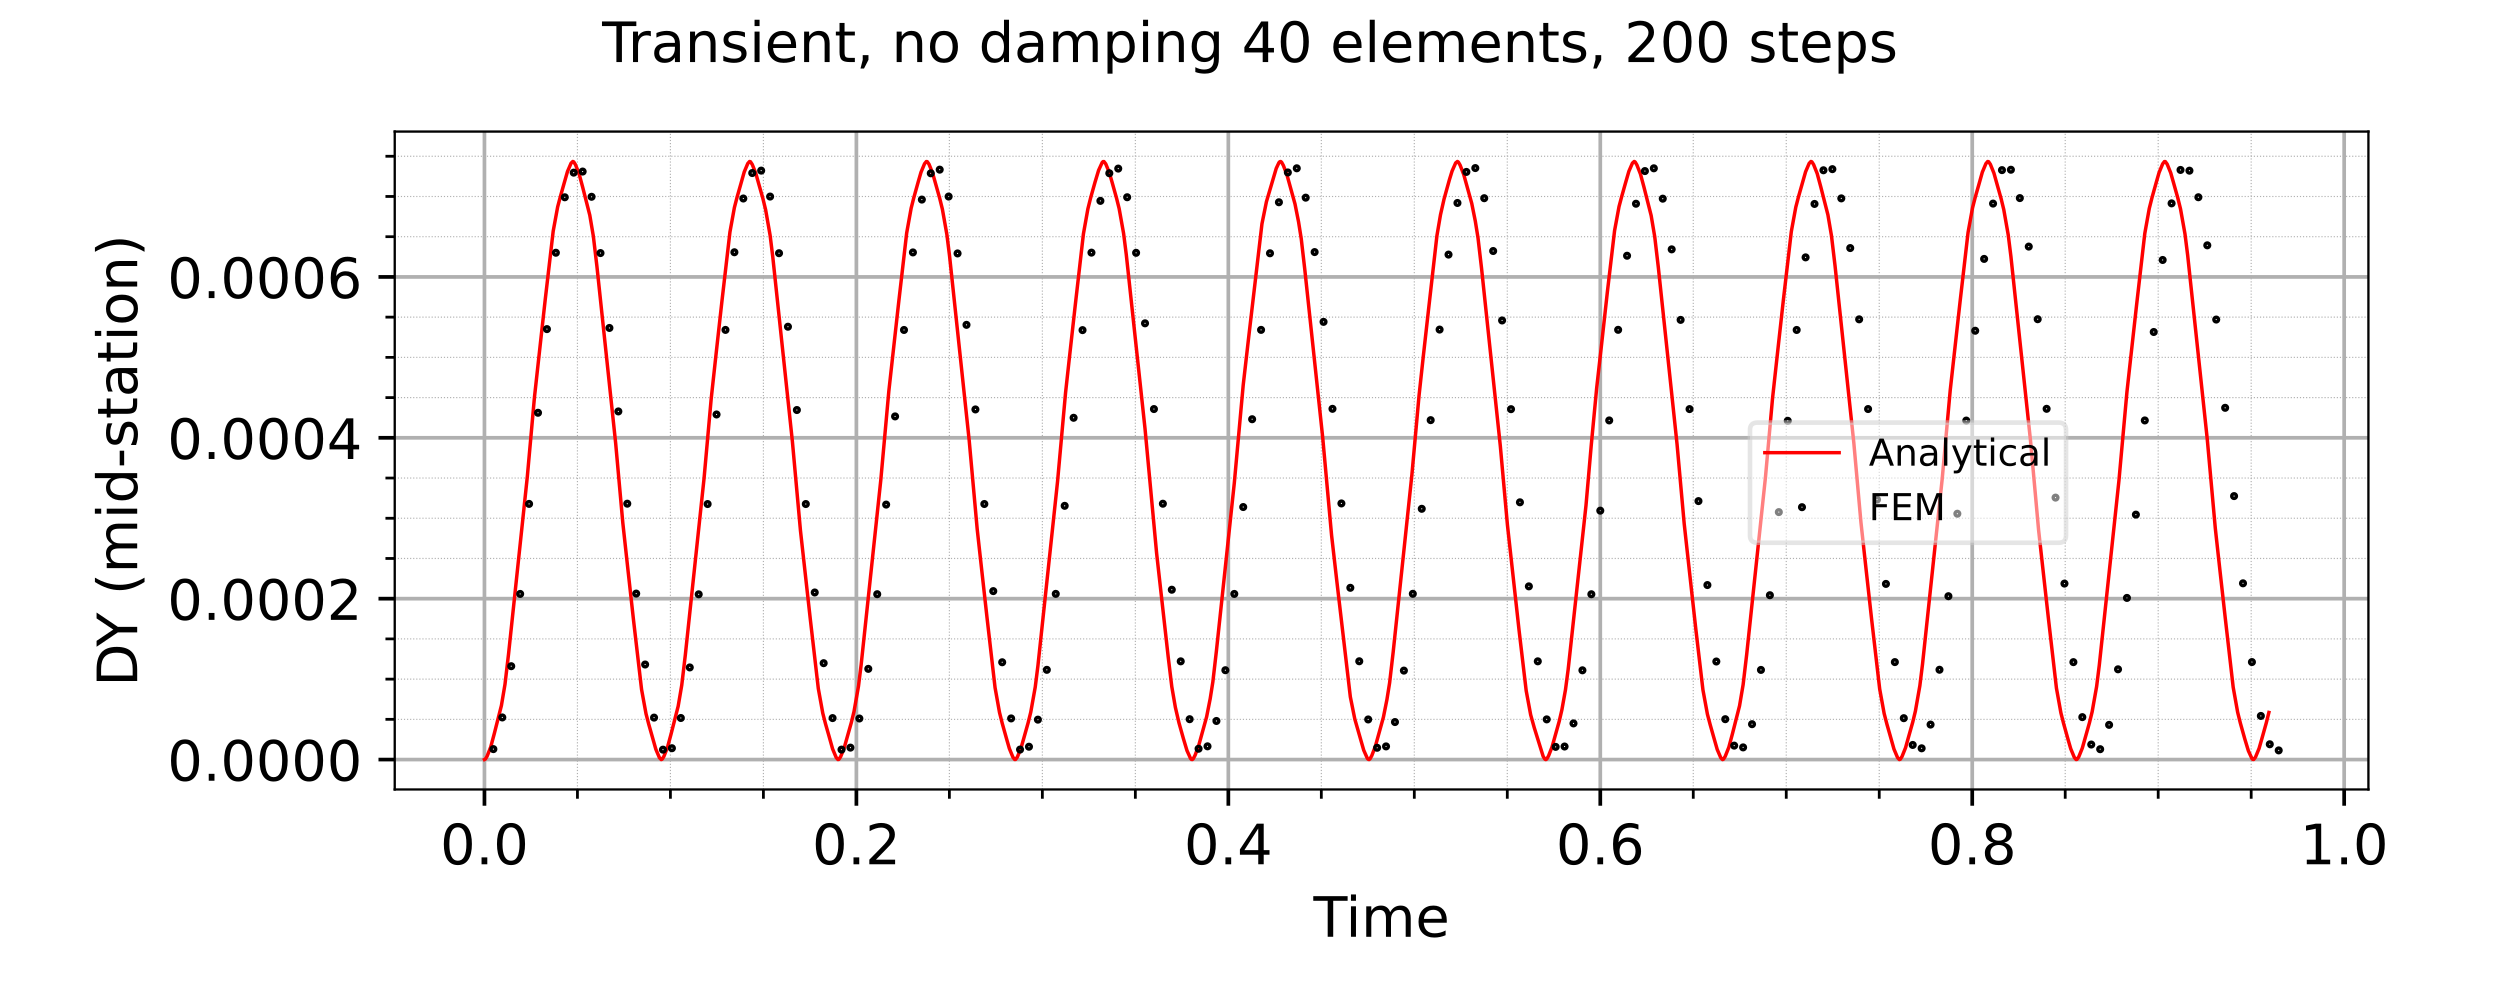 <?xml version="1.0" encoding="utf-8" standalone="no"?>
<!DOCTYPE svg PUBLIC "-//W3C//DTD SVG 1.1//EN"
  "http://www.w3.org/Graphics/SVG/1.1/DTD/svg11.dtd">
<!-- Created with matplotlib (https://matplotlib.org/) -->
<svg height="212.598pt" version="1.1" viewBox="0 0 538.583 212.598" width="538.583pt" xmlns="http://www.w3.org/2000/svg" xmlns:xlink="http://www.w3.org/1999/xlink">
 <defs>
  <style type="text/css">*{stroke-linecap:butt;stroke-linejoin:round;}</style>
 </defs>
 <g id="figure_1">
  <g id="patch_1">
   <path d="M 0 212.598 
L 538.583 212.598 
L 538.583 0 
L 0 0 
z
" style="fill:#ffffff;"/>
  </g>
  <g id="axes_1">
   <g id="patch_2">
    <path d="M 85.039 170.079 
L 510.236 170.079 
L 510.236 28.346 
L 85.039 28.346 
z
" style="fill:#ffffff;"/>
   </g>
   <g id="matplotlib.axis_1">
    <g id="xtick_1">
     <g id="line2d_1">
      <path clip-path="url(#pe834d5da5d)" d="M 104.367 170.079 
L 104.367 28.346 
" style="fill:none;stroke:#b0b0b0;stroke-linecap:square;stroke-width:0.8;"/>
     </g>
     <g id="line2d_2">
      <defs>
       <path d="M 0 0 
L 0 3.5 
" id="m17023a5c80" style="stroke:#000000;stroke-width:0.8;"/>
      </defs>
      <g>
       <use style="stroke:#000000;stroke-width:0.8;" x="104.367" xlink:href="#m17023a5c80" y="170.079"/>
      </g>
     </g>
     <g id="text_1">
      <!-- 0.0 -->
      <g transform="translate(94.825 186.197)scale(0.12 -0.12)">
       <defs>
        <path d="M 31.781 66.406 
Q 24.172 66.406 20.328 58.906 
Q 16.5 51.422 16.5 36.375 
Q 16.5 21.391 20.328 13.891 
Q 24.172 6.391 31.781 6.391 
Q 39.453 6.391 43.281 13.891 
Q 47.125 21.391 47.125 36.375 
Q 47.125 51.422 43.281 58.906 
Q 39.453 66.406 31.781 66.406 
z
M 31.781 74.219 
Q 44.047 74.219 50.516 64.516 
Q 56.984 54.828 56.984 36.375 
Q 56.984 17.969 50.516 8.266 
Q 44.047 -1.422 31.781 -1.422 
Q 19.531 -1.422 13.062 8.266 
Q 6.594 17.969 6.594 36.375 
Q 6.594 54.828 13.062 64.516 
Q 19.531 74.219 31.781 74.219 
z
" id="DejaVuSans-48"/>
        <path d="M 10.688 12.406 
L 21 12.406 
L 21 0 
L 10.688 0 
z
" id="DejaVuSans-46"/>
       </defs>
       <use xlink:href="#DejaVuSans-48"/>
       <use x="63.623" xlink:href="#DejaVuSans-46"/>
       <use x="95.41" xlink:href="#DejaVuSans-48"/>
      </g>
     </g>
    </g>
    <g id="xtick_2">
     <g id="line2d_3">
      <path clip-path="url(#pe834d5da5d)" d="M 184.496 170.079 
L 184.496 28.346 
" style="fill:none;stroke:#b0b0b0;stroke-linecap:square;stroke-width:0.8;"/>
     </g>
     <g id="line2d_4">
      <g>
       <use style="stroke:#000000;stroke-width:0.8;" x="184.496" xlink:href="#m17023a5c80" y="170.079"/>
      </g>
     </g>
     <g id="text_2">
      <!-- 0.2 -->
      <g transform="translate(174.954 186.197)scale(0.12 -0.12)">
       <defs>
        <path d="M 19.188 8.297 
L 53.609 8.297 
L 53.609 0 
L 7.328 0 
L 7.328 8.297 
Q 12.938 14.109 22.625 23.891 
Q 32.328 33.688 34.812 36.531 
Q 39.547 41.844 41.422 45.531 
Q 43.312 49.219 43.312 52.781 
Q 43.312 58.594 39.234 62.25 
Q 35.156 65.922 28.609 65.922 
Q 23.969 65.922 18.812 64.312 
Q 13.672 62.703 7.812 59.422 
L 7.812 69.391 
Q 13.766 71.781 18.938 73 
Q 24.125 74.219 28.422 74.219 
Q 39.75 74.219 46.484 68.547 
Q 53.219 62.891 53.219 53.422 
Q 53.219 48.922 51.531 44.891 
Q 49.859 40.875 45.406 35.406 
Q 44.188 33.984 37.641 27.219 
Q 31.109 20.453 19.188 8.297 
z
" id="DejaVuSans-50"/>
       </defs>
       <use xlink:href="#DejaVuSans-48"/>
       <use x="63.623" xlink:href="#DejaVuSans-46"/>
       <use x="95.41" xlink:href="#DejaVuSans-50"/>
      </g>
     </g>
    </g>
    <g id="xtick_3">
     <g id="line2d_5">
      <path clip-path="url(#pe834d5da5d)" d="M 264.625 170.079 
L 264.625 28.346 
" style="fill:none;stroke:#b0b0b0;stroke-linecap:square;stroke-width:0.8;"/>
     </g>
     <g id="line2d_6">
      <g>
       <use style="stroke:#000000;stroke-width:0.8;" x="264.625" xlink:href="#m17023a5c80" y="170.079"/>
      </g>
     </g>
     <g id="text_3">
      <!-- 0.4 -->
      <g transform="translate(255.083 186.197)scale(0.12 -0.12)">
       <defs>
        <path d="M 37.797 64.312 
L 12.891 25.391 
L 37.797 25.391 
z
M 35.203 72.906 
L 47.609 72.906 
L 47.609 25.391 
L 58.016 25.391 
L 58.016 17.188 
L 47.609 17.188 
L 47.609 0 
L 37.797 0 
L 37.797 17.188 
L 4.891 17.188 
L 4.891 26.703 
z
" id="DejaVuSans-52"/>
       </defs>
       <use xlink:href="#DejaVuSans-48"/>
       <use x="63.623" xlink:href="#DejaVuSans-46"/>
       <use x="95.41" xlink:href="#DejaVuSans-52"/>
      </g>
     </g>
    </g>
    <g id="xtick_4">
     <g id="line2d_7">
      <path clip-path="url(#pe834d5da5d)" d="M 344.754 170.079 
L 344.754 28.346 
" style="fill:none;stroke:#b0b0b0;stroke-linecap:square;stroke-width:0.8;"/>
     </g>
     <g id="line2d_8">
      <g>
       <use style="stroke:#000000;stroke-width:0.8;" x="344.754" xlink:href="#m17023a5c80" y="170.079"/>
      </g>
     </g>
     <g id="text_4">
      <!-- 0.6 -->
      <g transform="translate(335.212 186.197)scale(0.12 -0.12)">
       <defs>
        <path d="M 33.016 40.375 
Q 26.375 40.375 22.484 35.828 
Q 18.609 31.297 18.609 23.391 
Q 18.609 15.531 22.484 10.953 
Q 26.375 6.391 33.016 6.391 
Q 39.656 6.391 43.531 10.953 
Q 47.406 15.531 47.406 23.391 
Q 47.406 31.297 43.531 35.828 
Q 39.656 40.375 33.016 40.375 
z
M 52.594 71.297 
L 52.594 62.312 
Q 48.875 64.062 45.094 64.984 
Q 41.312 65.922 37.594 65.922 
Q 27.828 65.922 22.672 59.328 
Q 17.531 52.734 16.797 39.406 
Q 19.672 43.656 24.016 45.922 
Q 28.375 48.188 33.594 48.188 
Q 44.578 48.188 50.953 41.516 
Q 57.328 34.859 57.328 23.391 
Q 57.328 12.156 50.688 5.359 
Q 44.047 -1.422 33.016 -1.422 
Q 20.359 -1.422 13.672 8.266 
Q 6.984 17.969 6.984 36.375 
Q 6.984 53.656 15.188 63.938 
Q 23.391 74.219 37.203 74.219 
Q 40.922 74.219 44.703 73.484 
Q 48.484 72.75 52.594 71.297 
z
" id="DejaVuSans-54"/>
       </defs>
       <use xlink:href="#DejaVuSans-48"/>
       <use x="63.623" xlink:href="#DejaVuSans-46"/>
       <use x="95.41" xlink:href="#DejaVuSans-54"/>
      </g>
     </g>
    </g>
    <g id="xtick_5">
     <g id="line2d_9">
      <path clip-path="url(#pe834d5da5d)" d="M 424.883 170.079 
L 424.883 28.346 
" style="fill:none;stroke:#b0b0b0;stroke-linecap:square;stroke-width:0.8;"/>
     </g>
     <g id="line2d_10">
      <g>
       <use style="stroke:#000000;stroke-width:0.8;" x="424.883" xlink:href="#m17023a5c80" y="170.079"/>
      </g>
     </g>
     <g id="text_5">
      <!-- 0.8 -->
      <g transform="translate(415.341 186.197)scale(0.12 -0.12)">
       <defs>
        <path d="M 31.781 34.625 
Q 24.75 34.625 20.719 30.859 
Q 16.703 27.094 16.703 20.516 
Q 16.703 13.922 20.719 10.156 
Q 24.75 6.391 31.781 6.391 
Q 38.812 6.391 42.859 10.172 
Q 46.922 13.969 46.922 20.516 
Q 46.922 27.094 42.891 30.859 
Q 38.875 34.625 31.781 34.625 
z
M 21.922 38.812 
Q 15.578 40.375 12.031 44.719 
Q 8.5 49.078 8.5 55.328 
Q 8.5 64.062 14.719 69.141 
Q 20.953 74.219 31.781 74.219 
Q 42.672 74.219 48.875 69.141 
Q 55.078 64.062 55.078 55.328 
Q 55.078 49.078 51.531 44.719 
Q 48 40.375 41.703 38.812 
Q 48.828 37.156 52.797 32.312 
Q 56.781 27.484 56.781 20.516 
Q 56.781 9.906 50.312 4.234 
Q 43.844 -1.422 31.781 -1.422 
Q 19.734 -1.422 13.25 4.234 
Q 6.781 9.906 6.781 20.516 
Q 6.781 27.484 10.781 32.312 
Q 14.797 37.156 21.922 38.812 
z
M 18.312 54.391 
Q 18.312 48.734 21.844 45.562 
Q 25.391 42.391 31.781 42.391 
Q 38.141 42.391 41.719 45.562 
Q 45.312 48.734 45.312 54.391 
Q 45.312 60.062 41.719 63.234 
Q 38.141 66.406 31.781 66.406 
Q 25.391 66.406 21.844 63.234 
Q 18.312 60.062 18.312 54.391 
z
" id="DejaVuSans-56"/>
       </defs>
       <use xlink:href="#DejaVuSans-48"/>
       <use x="63.623" xlink:href="#DejaVuSans-46"/>
       <use x="95.41" xlink:href="#DejaVuSans-56"/>
      </g>
     </g>
    </g>
    <g id="xtick_6">
     <g id="line2d_11">
      <path clip-path="url(#pe834d5da5d)" d="M 505.012 170.079 
L 505.012 28.346 
" style="fill:none;stroke:#b0b0b0;stroke-linecap:square;stroke-width:0.8;"/>
     </g>
     <g id="line2d_12">
      <g>
       <use style="stroke:#000000;stroke-width:0.8;" x="505.012" xlink:href="#m17023a5c80" y="170.079"/>
      </g>
     </g>
     <g id="text_6">
      <!-- 1.0 -->
      <g transform="translate(495.47 186.197)scale(0.12 -0.12)">
       <defs>
        <path d="M 12.406 8.297 
L 28.516 8.297 
L 28.516 63.922 
L 10.984 60.406 
L 10.984 69.391 
L 28.422 72.906 
L 38.281 72.906 
L 38.281 8.297 
L 54.391 8.297 
L 54.391 0 
L 12.406 0 
z
" id="DejaVuSans-49"/>
       </defs>
       <use xlink:href="#DejaVuSans-49"/>
       <use x="63.623" xlink:href="#DejaVuSans-46"/>
       <use x="95.41" xlink:href="#DejaVuSans-48"/>
      </g>
     </g>
    </g>
    <g id="xtick_7">
     <g id="line2d_13">
      <path clip-path="url(#pe834d5da5d)" d="M 124.399 170.079 
L 124.399 28.346 
" style="fill:none;stroke:#b0b0b0;stroke-dasharray:0.25,0.412;stroke-dashoffset:0;stroke-width:0.25;"/>
     </g>
     <g id="line2d_14">
      <defs>
       <path d="M 0 0 
L 0 2 
" id="me021ab5a79" style="stroke:#000000;stroke-width:0.6;"/>
      </defs>
      <g>
       <use style="stroke:#000000;stroke-width:0.6;" x="124.399" xlink:href="#me021ab5a79" y="170.079"/>
      </g>
     </g>
    </g>
    <g id="xtick_8">
     <g id="line2d_15">
      <path clip-path="url(#pe834d5da5d)" d="M 144.431 170.079 
L 144.431 28.346 
" style="fill:none;stroke:#b0b0b0;stroke-dasharray:0.25,0.412;stroke-dashoffset:0;stroke-width:0.25;"/>
     </g>
     <g id="line2d_16">
      <g>
       <use style="stroke:#000000;stroke-width:0.6;" x="144.431" xlink:href="#me021ab5a79" y="170.079"/>
      </g>
     </g>
    </g>
    <g id="xtick_9">
     <g id="line2d_17">
      <path clip-path="url(#pe834d5da5d)" d="M 164.463 170.079 
L 164.463 28.346 
" style="fill:none;stroke:#b0b0b0;stroke-dasharray:0.25,0.412;stroke-dashoffset:0;stroke-width:0.25;"/>
     </g>
     <g id="line2d_18">
      <g>
       <use style="stroke:#000000;stroke-width:0.6;" x="164.463" xlink:href="#me021ab5a79" y="170.079"/>
      </g>
     </g>
    </g>
    <g id="xtick_10">
     <g id="line2d_19">
      <path clip-path="url(#pe834d5da5d)" d="M 204.528 170.079 
L 204.528 28.346 
" style="fill:none;stroke:#b0b0b0;stroke-dasharray:0.25,0.412;stroke-dashoffset:0;stroke-width:0.25;"/>
     </g>
     <g id="line2d_20">
      <g>
       <use style="stroke:#000000;stroke-width:0.6;" x="204.528" xlink:href="#me021ab5a79" y="170.079"/>
      </g>
     </g>
    </g>
    <g id="xtick_11">
     <g id="line2d_21">
      <path clip-path="url(#pe834d5da5d)" d="M 224.56 170.079 
L 224.56 28.346 
" style="fill:none;stroke:#b0b0b0;stroke-dasharray:0.25,0.412;stroke-dashoffset:0;stroke-width:0.25;"/>
     </g>
     <g id="line2d_22">
      <g>
       <use style="stroke:#000000;stroke-width:0.6;" x="224.56" xlink:href="#me021ab5a79" y="170.079"/>
      </g>
     </g>
    </g>
    <g id="xtick_12">
     <g id="line2d_23">
      <path clip-path="url(#pe834d5da5d)" d="M 244.592 170.079 
L 244.592 28.346 
" style="fill:none;stroke:#b0b0b0;stroke-dasharray:0.25,0.412;stroke-dashoffset:0;stroke-width:0.25;"/>
     </g>
     <g id="line2d_24">
      <g>
       <use style="stroke:#000000;stroke-width:0.6;" x="244.592" xlink:href="#me021ab5a79" y="170.079"/>
      </g>
     </g>
    </g>
    <g id="xtick_13">
     <g id="line2d_25">
      <path clip-path="url(#pe834d5da5d)" d="M 284.657 170.079 
L 284.657 28.346 
" style="fill:none;stroke:#b0b0b0;stroke-dasharray:0.25,0.412;stroke-dashoffset:0;stroke-width:0.25;"/>
     </g>
     <g id="line2d_26">
      <g>
       <use style="stroke:#000000;stroke-width:0.6;" x="284.657" xlink:href="#me021ab5a79" y="170.079"/>
      </g>
     </g>
    </g>
    <g id="xtick_14">
     <g id="line2d_27">
      <path clip-path="url(#pe834d5da5d)" d="M 304.689 170.079 
L 304.689 28.346 
" style="fill:none;stroke:#b0b0b0;stroke-dasharray:0.25,0.412;stroke-dashoffset:0;stroke-width:0.25;"/>
     </g>
     <g id="line2d_28">
      <g>
       <use style="stroke:#000000;stroke-width:0.6;" x="304.689" xlink:href="#me021ab5a79" y="170.079"/>
      </g>
     </g>
    </g>
    <g id="xtick_15">
     <g id="line2d_29">
      <path clip-path="url(#pe834d5da5d)" d="M 324.721 170.079 
L 324.721 28.346 
" style="fill:none;stroke:#b0b0b0;stroke-dasharray:0.25,0.412;stroke-dashoffset:0;stroke-width:0.25;"/>
     </g>
     <g id="line2d_30">
      <g>
       <use style="stroke:#000000;stroke-width:0.6;" x="324.721" xlink:href="#me021ab5a79" y="170.079"/>
      </g>
     </g>
    </g>
    <g id="xtick_16">
     <g id="line2d_31">
      <path clip-path="url(#pe834d5da5d)" d="M 364.786 170.079 
L 364.786 28.346 
" style="fill:none;stroke:#b0b0b0;stroke-dasharray:0.25,0.412;stroke-dashoffset:0;stroke-width:0.25;"/>
     </g>
     <g id="line2d_32">
      <g>
       <use style="stroke:#000000;stroke-width:0.6;" x="364.786" xlink:href="#me021ab5a79" y="170.079"/>
      </g>
     </g>
    </g>
    <g id="xtick_17">
     <g id="line2d_33">
      <path clip-path="url(#pe834d5da5d)" d="M 384.818 170.079 
L 384.818 28.346 
" style="fill:none;stroke:#b0b0b0;stroke-dasharray:0.25,0.412;stroke-dashoffset:0;stroke-width:0.25;"/>
     </g>
     <g id="line2d_34">
      <g>
       <use style="stroke:#000000;stroke-width:0.6;" x="384.818" xlink:href="#me021ab5a79" y="170.079"/>
      </g>
     </g>
    </g>
    <g id="xtick_18">
     <g id="line2d_35">
      <path clip-path="url(#pe834d5da5d)" d="M 404.85 170.079 
L 404.85 28.346 
" style="fill:none;stroke:#b0b0b0;stroke-dasharray:0.25,0.412;stroke-dashoffset:0;stroke-width:0.25;"/>
     </g>
     <g id="line2d_36">
      <g>
       <use style="stroke:#000000;stroke-width:0.6;" x="404.85" xlink:href="#me021ab5a79" y="170.079"/>
      </g>
     </g>
    </g>
    <g id="xtick_19">
     <g id="line2d_37">
      <path clip-path="url(#pe834d5da5d)" d="M 444.915 170.079 
L 444.915 28.346 
" style="fill:none;stroke:#b0b0b0;stroke-dasharray:0.25,0.412;stroke-dashoffset:0;stroke-width:0.25;"/>
     </g>
     <g id="line2d_38">
      <g>
       <use style="stroke:#000000;stroke-width:0.6;" x="444.915" xlink:href="#me021ab5a79" y="170.079"/>
      </g>
     </g>
    </g>
    <g id="xtick_20">
     <g id="line2d_39">
      <path clip-path="url(#pe834d5da5d)" d="M 464.947 170.079 
L 464.947 28.346 
" style="fill:none;stroke:#b0b0b0;stroke-dasharray:0.25,0.412;stroke-dashoffset:0;stroke-width:0.25;"/>
     </g>
     <g id="line2d_40">
      <g>
       <use style="stroke:#000000;stroke-width:0.6;" x="464.947" xlink:href="#me021ab5a79" y="170.079"/>
      </g>
     </g>
    </g>
    <g id="xtick_21">
     <g id="line2d_41">
      <path clip-path="url(#pe834d5da5d)" d="M 484.98 170.079 
L 484.98 28.346 
" style="fill:none;stroke:#b0b0b0;stroke-dasharray:0.25,0.412;stroke-dashoffset:0;stroke-width:0.25;"/>
     </g>
     <g id="line2d_42">
      <g>
       <use style="stroke:#000000;stroke-width:0.6;" x="484.98" xlink:href="#me021ab5a79" y="170.079"/>
      </g>
     </g>
    </g>
    <g id="text_7">
     <!-- Time -->
     <g transform="translate(282.957 201.811)scale(0.12 -0.12)">
      <defs>
       <path d="M -0.297 72.906 
L 61.375 72.906 
L 61.375 64.594 
L 35.5 64.594 
L 35.5 0 
L 25.594 0 
L 25.594 64.594 
L -0.297 64.594 
z
" id="DejaVuSans-84"/>
       <path d="M 9.422 54.688 
L 18.406 54.688 
L 18.406 0 
L 9.422 0 
z
M 9.422 75.984 
L 18.406 75.984 
L 18.406 64.594 
L 9.422 64.594 
z
" id="DejaVuSans-105"/>
       <path d="M 52 44.188 
Q 55.375 50.25 60.062 53.125 
Q 64.75 56 71.094 56 
Q 79.641 56 84.281 50.016 
Q 88.922 44.047 88.922 33.016 
L 88.922 0 
L 79.891 0 
L 79.891 32.719 
Q 79.891 40.578 77.094 44.375 
Q 74.312 48.188 68.609 48.188 
Q 61.625 48.188 57.562 43.547 
Q 53.516 38.922 53.516 30.906 
L 53.516 0 
L 44.484 0 
L 44.484 32.719 
Q 44.484 40.625 41.703 44.406 
Q 38.922 48.188 33.109 48.188 
Q 26.219 48.188 22.156 43.531 
Q 18.109 38.875 18.109 30.906 
L 18.109 0 
L 9.078 0 
L 9.078 54.688 
L 18.109 54.688 
L 18.109 46.188 
Q 21.188 51.219 25.484 53.609 
Q 29.781 56 35.688 56 
Q 41.656 56 45.828 52.969 
Q 50 49.953 52 44.188 
z
" id="DejaVuSans-109"/>
       <path d="M 56.203 29.594 
L 56.203 25.203 
L 14.891 25.203 
Q 15.484 15.922 20.484 11.062 
Q 25.484 6.203 34.422 6.203 
Q 39.594 6.203 44.453 7.469 
Q 49.312 8.734 54.109 11.281 
L 54.109 2.781 
Q 49.266 0.734 44.188 -0.344 
Q 39.109 -1.422 33.891 -1.422 
Q 20.797 -1.422 13.156 6.188 
Q 5.516 13.812 5.516 26.812 
Q 5.516 40.234 12.766 48.109 
Q 20.016 56 32.328 56 
Q 43.359 56 49.781 48.891 
Q 56.203 41.797 56.203 29.594 
z
M 47.219 32.234 
Q 47.125 39.594 43.094 43.984 
Q 39.062 48.391 32.422 48.391 
Q 24.906 48.391 20.391 44.141 
Q 15.875 39.891 15.188 32.172 
z
" id="DejaVuSans-101"/>
      </defs>
      <use xlink:href="#DejaVuSans-84"/>
      <use x="57.959" xlink:href="#DejaVuSans-105"/>
      <use x="85.742" xlink:href="#DejaVuSans-109"/>
      <use x="183.154" xlink:href="#DejaVuSans-101"/>
     </g>
    </g>
   </g>
   <g id="matplotlib.axis_2">
    <g id="ytick_1">
     <g id="line2d_43">
      <path clip-path="url(#pe834d5da5d)" d="M 85.039 163.636 
L 510.236 163.636 
" style="fill:none;stroke:#b0b0b0;stroke-linecap:square;stroke-width:0.8;"/>
     </g>
     <g id="line2d_44">
      <defs>
       <path d="M 0 0 
L -3.5 0 
" id="m5a1e05f5f6" style="stroke:#000000;stroke-width:0.8;"/>
      </defs>
      <g>
       <use style="stroke:#000000;stroke-width:0.8;" x="85.039" xlink:href="#m5a1e05f5f6" y="163.636"/>
      </g>
     </g>
     <g id="text_8">
      <!-- 0.0000 -->
      <g transform="translate(36.051 168.195)scale(0.12 -0.12)">
       <use xlink:href="#DejaVuSans-48"/>
       <use x="63.623" xlink:href="#DejaVuSans-46"/>
       <use x="95.41" xlink:href="#DejaVuSans-48"/>
       <use x="159.033" xlink:href="#DejaVuSans-48"/>
       <use x="222.656" xlink:href="#DejaVuSans-48"/>
       <use x="286.279" xlink:href="#DejaVuSans-48"/>
      </g>
     </g>
    </g>
    <g id="ytick_2">
     <g id="line2d_45">
      <path clip-path="url(#pe834d5da5d)" d="M 85.039 128.977 
L 510.236 128.977 
" style="fill:none;stroke:#b0b0b0;stroke-linecap:square;stroke-width:0.8;"/>
     </g>
     <g id="line2d_46">
      <g>
       <use style="stroke:#000000;stroke-width:0.8;" x="85.039" xlink:href="#m5a1e05f5f6" y="128.977"/>
      </g>
     </g>
     <g id="text_9">
      <!-- 0.0002 -->
      <g transform="translate(36.051 133.536)scale(0.12 -0.12)">
       <use xlink:href="#DejaVuSans-48"/>
       <use x="63.623" xlink:href="#DejaVuSans-46"/>
       <use x="95.41" xlink:href="#DejaVuSans-48"/>
       <use x="159.033" xlink:href="#DejaVuSans-48"/>
       <use x="222.656" xlink:href="#DejaVuSans-48"/>
       <use x="286.279" xlink:href="#DejaVuSans-50"/>
      </g>
     </g>
    </g>
    <g id="ytick_3">
     <g id="line2d_47">
      <path clip-path="url(#pe834d5da5d)" d="M 85.039 94.318 
L 510.236 94.318 
" style="fill:none;stroke:#b0b0b0;stroke-linecap:square;stroke-width:0.8;"/>
     </g>
     <g id="line2d_48">
      <g>
       <use style="stroke:#000000;stroke-width:0.8;" x="85.039" xlink:href="#m5a1e05f5f6" y="94.318"/>
      </g>
     </g>
     <g id="text_10">
      <!-- 0.0004 -->
      <g transform="translate(36.051 98.877)scale(0.12 -0.12)">
       <use xlink:href="#DejaVuSans-48"/>
       <use x="63.623" xlink:href="#DejaVuSans-46"/>
       <use x="95.41" xlink:href="#DejaVuSans-48"/>
       <use x="159.033" xlink:href="#DejaVuSans-48"/>
       <use x="222.656" xlink:href="#DejaVuSans-48"/>
       <use x="286.279" xlink:href="#DejaVuSans-52"/>
      </g>
     </g>
    </g>
    <g id="ytick_4">
     <g id="line2d_49">
      <path clip-path="url(#pe834d5da5d)" d="M 85.039 59.659 
L 510.236 59.659 
" style="fill:none;stroke:#b0b0b0;stroke-linecap:square;stroke-width:0.8;"/>
     </g>
     <g id="line2d_50">
      <g>
       <use style="stroke:#000000;stroke-width:0.8;" x="85.039" xlink:href="#m5a1e05f5f6" y="59.659"/>
      </g>
     </g>
     <g id="text_11">
      <!-- 0.0006 -->
      <g transform="translate(36.051 64.218)scale(0.12 -0.12)">
       <use xlink:href="#DejaVuSans-48"/>
       <use x="63.623" xlink:href="#DejaVuSans-46"/>
       <use x="95.41" xlink:href="#DejaVuSans-48"/>
       <use x="159.033" xlink:href="#DejaVuSans-48"/>
       <use x="222.656" xlink:href="#DejaVuSans-48"/>
       <use x="286.279" xlink:href="#DejaVuSans-54"/>
      </g>
     </g>
    </g>
    <g id="ytick_5">
     <g id="line2d_51">
      <path clip-path="url(#pe834d5da5d)" d="M 85.039 154.972 
L 510.236 154.972 
" style="fill:none;stroke:#b0b0b0;stroke-dasharray:0.25,0.412;stroke-dashoffset:0;stroke-width:0.25;"/>
     </g>
     <g id="line2d_52">
      <defs>
       <path d="M 0 0 
L -2 0 
" id="me7190e4565" style="stroke:#000000;stroke-width:0.6;"/>
      </defs>
      <g>
       <use style="stroke:#000000;stroke-width:0.6;" x="85.039" xlink:href="#me7190e4565" y="154.972"/>
      </g>
     </g>
    </g>
    <g id="ytick_6">
     <g id="line2d_53">
      <path clip-path="url(#pe834d5da5d)" d="M 85.039 146.307 
L 510.236 146.307 
" style="fill:none;stroke:#b0b0b0;stroke-dasharray:0.25,0.412;stroke-dashoffset:0;stroke-width:0.25;"/>
     </g>
     <g id="line2d_54">
      <g>
       <use style="stroke:#000000;stroke-width:0.6;" x="85.039" xlink:href="#me7190e4565" y="146.307"/>
      </g>
     </g>
    </g>
    <g id="ytick_7">
     <g id="line2d_55">
      <path clip-path="url(#pe834d5da5d)" d="M 85.039 137.642 
L 510.236 137.642 
" style="fill:none;stroke:#b0b0b0;stroke-dasharray:0.25,0.412;stroke-dashoffset:0;stroke-width:0.25;"/>
     </g>
     <g id="line2d_56">
      <g>
       <use style="stroke:#000000;stroke-width:0.6;" x="85.039" xlink:href="#me7190e4565" y="137.642"/>
      </g>
     </g>
    </g>
    <g id="ytick_8">
     <g id="line2d_57">
      <path clip-path="url(#pe834d5da5d)" d="M 85.039 120.312 
L 510.236 120.312 
" style="fill:none;stroke:#b0b0b0;stroke-dasharray:0.25,0.412;stroke-dashoffset:0;stroke-width:0.25;"/>
     </g>
     <g id="line2d_58">
      <g>
       <use style="stroke:#000000;stroke-width:0.6;" x="85.039" xlink:href="#me7190e4565" y="120.312"/>
      </g>
     </g>
    </g>
    <g id="ytick_9">
     <g id="line2d_59">
      <path clip-path="url(#pe834d5da5d)" d="M 85.039 111.648 
L 510.236 111.648 
" style="fill:none;stroke:#b0b0b0;stroke-dasharray:0.25,0.412;stroke-dashoffset:0;stroke-width:0.25;"/>
     </g>
     <g id="line2d_60">
      <g>
       <use style="stroke:#000000;stroke-width:0.6;" x="85.039" xlink:href="#me7190e4565" y="111.648"/>
      </g>
     </g>
    </g>
    <g id="ytick_10">
     <g id="line2d_61">
      <path clip-path="url(#pe834d5da5d)" d="M 85.039 102.983 
L 510.236 102.983 
" style="fill:none;stroke:#b0b0b0;stroke-dasharray:0.25,0.412;stroke-dashoffset:0;stroke-width:0.25;"/>
     </g>
     <g id="line2d_62">
      <g>
       <use style="stroke:#000000;stroke-width:0.6;" x="85.039" xlink:href="#me7190e4565" y="102.983"/>
      </g>
     </g>
    </g>
    <g id="ytick_11">
     <g id="line2d_63">
      <path clip-path="url(#pe834d5da5d)" d="M 85.039 85.653 
L 510.236 85.653 
" style="fill:none;stroke:#b0b0b0;stroke-dasharray:0.25,0.412;stroke-dashoffset:0;stroke-width:0.25;"/>
     </g>
     <g id="line2d_64">
      <g>
       <use style="stroke:#000000;stroke-width:0.6;" x="85.039" xlink:href="#me7190e4565" y="85.653"/>
      </g>
     </g>
    </g>
    <g id="ytick_12">
     <g id="line2d_65">
      <path clip-path="url(#pe834d5da5d)" d="M 85.039 76.988 
L 510.236 76.988 
" style="fill:none;stroke:#b0b0b0;stroke-dasharray:0.25,0.412;stroke-dashoffset:0;stroke-width:0.25;"/>
     </g>
     <g id="line2d_66">
      <g>
       <use style="stroke:#000000;stroke-width:0.6;" x="85.039" xlink:href="#me7190e4565" y="76.988"/>
      </g>
     </g>
    </g>
    <g id="ytick_13">
     <g id="line2d_67">
      <path clip-path="url(#pe834d5da5d)" d="M 85.039 68.323 
L 510.236 68.323 
" style="fill:none;stroke:#b0b0b0;stroke-dasharray:0.25,0.412;stroke-dashoffset:0;stroke-width:0.25;"/>
     </g>
     <g id="line2d_68">
      <g>
       <use style="stroke:#000000;stroke-width:0.6;" x="85.039" xlink:href="#me7190e4565" y="68.323"/>
      </g>
     </g>
    </g>
    <g id="ytick_14">
     <g id="line2d_69">
      <path clip-path="url(#pe834d5da5d)" d="M 85.039 50.994 
L 510.236 50.994 
" style="fill:none;stroke:#b0b0b0;stroke-dasharray:0.25,0.412;stroke-dashoffset:0;stroke-width:0.25;"/>
     </g>
     <g id="line2d_70">
      <g>
       <use style="stroke:#000000;stroke-width:0.6;" x="85.039" xlink:href="#me7190e4565" y="50.994"/>
      </g>
     </g>
    </g>
    <g id="ytick_15">
     <g id="line2d_71">
      <path clip-path="url(#pe834d5da5d)" d="M 85.039 42.329 
L 510.236 42.329 
" style="fill:none;stroke:#b0b0b0;stroke-dasharray:0.25,0.412;stroke-dashoffset:0;stroke-width:0.25;"/>
     </g>
     <g id="line2d_72">
      <g>
       <use style="stroke:#000000;stroke-width:0.6;" x="85.039" xlink:href="#me7190e4565" y="42.329"/>
      </g>
     </g>
    </g>
    <g id="ytick_16">
     <g id="line2d_73">
      <path clip-path="url(#pe834d5da5d)" d="M 85.039 33.664 
L 510.236 33.664 
" style="fill:none;stroke:#b0b0b0;stroke-dasharray:0.25,0.412;stroke-dashoffset:0;stroke-width:0.25;"/>
     </g>
     <g id="line2d_74">
      <g>
       <use style="stroke:#000000;stroke-width:0.6;" x="85.039" xlink:href="#me7190e4565" y="33.664"/>
      </g>
     </g>
    </g>
    <g id="text_12">
     <!-- DY (mid-station) -->
     <g transform="translate(29.555 147.889)rotate(-90)scale(0.12 -0.12)">
      <defs>
       <path d="M 19.672 64.797 
L 19.672 8.109 
L 31.594 8.109 
Q 46.688 8.109 53.688 14.938 
Q 60.688 21.781 60.688 36.531 
Q 60.688 51.172 53.688 57.984 
Q 46.688 64.797 31.594 64.797 
z
M 9.812 72.906 
L 30.078 72.906 
Q 51.266 72.906 61.172 64.094 
Q 71.094 55.281 71.094 36.531 
Q 71.094 17.672 61.125 8.828 
Q 51.172 0 30.078 0 
L 9.812 0 
z
" id="DejaVuSans-68"/>
       <path d="M -0.203 72.906 
L 10.406 72.906 
L 30.609 42.922 
L 50.688 72.906 
L 61.281 72.906 
L 35.5 34.719 
L 35.5 0 
L 25.594 0 
L 25.594 34.719 
z
" id="DejaVuSans-89"/>
       <path id="DejaVuSans-32"/>
       <path d="M 31 75.875 
Q 24.469 64.656 21.281 53.656 
Q 18.109 42.672 18.109 31.391 
Q 18.109 20.125 21.312 9.062 
Q 24.516 -2 31 -13.188 
L 23.188 -13.188 
Q 15.875 -1.703 12.234 9.375 
Q 8.594 20.453 8.594 31.391 
Q 8.594 42.281 12.203 53.312 
Q 15.828 64.359 23.188 75.875 
z
" id="DejaVuSans-40"/>
       <path d="M 45.406 46.391 
L 45.406 75.984 
L 54.391 75.984 
L 54.391 0 
L 45.406 0 
L 45.406 8.203 
Q 42.578 3.328 38.25 0.953 
Q 33.938 -1.422 27.875 -1.422 
Q 17.969 -1.422 11.734 6.484 
Q 5.516 14.406 5.516 27.297 
Q 5.516 40.188 11.734 48.094 
Q 17.969 56 27.875 56 
Q 33.938 56 38.25 53.625 
Q 42.578 51.266 45.406 46.391 
z
M 14.797 27.297 
Q 14.797 17.391 18.875 11.75 
Q 22.953 6.109 30.078 6.109 
Q 37.203 6.109 41.297 11.75 
Q 45.406 17.391 45.406 27.297 
Q 45.406 37.203 41.297 42.844 
Q 37.203 48.484 30.078 48.484 
Q 22.953 48.484 18.875 42.844 
Q 14.797 37.203 14.797 27.297 
z
" id="DejaVuSans-100"/>
       <path d="M 4.891 31.391 
L 31.203 31.391 
L 31.203 23.391 
L 4.891 23.391 
z
" id="DejaVuSans-45"/>
       <path d="M 44.281 53.078 
L 44.281 44.578 
Q 40.484 46.531 36.375 47.5 
Q 32.281 48.484 27.875 48.484 
Q 21.188 48.484 17.844 46.438 
Q 14.5 44.391 14.5 40.281 
Q 14.5 37.156 16.891 35.375 
Q 19.281 33.594 26.516 31.984 
L 29.594 31.297 
Q 39.156 29.25 43.188 25.516 
Q 47.219 21.781 47.219 15.094 
Q 47.219 7.469 41.188 3.016 
Q 35.156 -1.422 24.609 -1.422 
Q 20.219 -1.422 15.453 -0.562 
Q 10.688 0.297 5.422 2 
L 5.422 11.281 
Q 10.406 8.688 15.234 7.391 
Q 20.062 6.109 24.812 6.109 
Q 31.156 6.109 34.562 8.281 
Q 37.984 10.453 37.984 14.406 
Q 37.984 18.062 35.516 20.016 
Q 33.062 21.969 24.703 23.781 
L 21.578 24.516 
Q 13.234 26.266 9.516 29.906 
Q 5.812 33.547 5.812 39.891 
Q 5.812 47.609 11.281 51.797 
Q 16.75 56 26.812 56 
Q 31.781 56 36.172 55.266 
Q 40.578 54.547 44.281 53.078 
z
" id="DejaVuSans-115"/>
       <path d="M 18.312 70.219 
L 18.312 54.688 
L 36.812 54.688 
L 36.812 47.703 
L 18.312 47.703 
L 18.312 18.016 
Q 18.312 11.328 20.141 9.422 
Q 21.969 7.516 27.594 7.516 
L 36.812 7.516 
L 36.812 0 
L 27.594 0 
Q 17.188 0 13.234 3.875 
Q 9.281 7.766 9.281 18.016 
L 9.281 47.703 
L 2.688 47.703 
L 2.688 54.688 
L 9.281 54.688 
L 9.281 70.219 
z
" id="DejaVuSans-116"/>
       <path d="M 34.281 27.484 
Q 23.391 27.484 19.188 25 
Q 14.984 22.516 14.984 16.5 
Q 14.984 11.719 18.141 8.906 
Q 21.297 6.109 26.703 6.109 
Q 34.188 6.109 38.703 11.406 
Q 43.219 16.703 43.219 25.484 
L 43.219 27.484 
z
M 52.203 31.203 
L 52.203 0 
L 43.219 0 
L 43.219 8.297 
Q 40.141 3.328 35.547 0.953 
Q 30.953 -1.422 24.312 -1.422 
Q 15.922 -1.422 10.953 3.297 
Q 6 8.016 6 15.922 
Q 6 25.141 12.172 29.828 
Q 18.359 34.516 30.609 34.516 
L 43.219 34.516 
L 43.219 35.406 
Q 43.219 41.609 39.141 45 
Q 35.062 48.391 27.688 48.391 
Q 23 48.391 18.547 47.266 
Q 14.109 46.141 10.016 43.891 
L 10.016 52.203 
Q 14.938 54.109 19.578 55.047 
Q 24.219 56 28.609 56 
Q 40.484 56 46.344 49.844 
Q 52.203 43.703 52.203 31.203 
z
" id="DejaVuSans-97"/>
       <path d="M 30.609 48.391 
Q 23.391 48.391 19.188 42.75 
Q 14.984 37.109 14.984 27.297 
Q 14.984 17.484 19.156 11.844 
Q 23.344 6.203 30.609 6.203 
Q 37.797 6.203 41.984 11.859 
Q 46.188 17.531 46.188 27.297 
Q 46.188 37.016 41.984 42.703 
Q 37.797 48.391 30.609 48.391 
z
M 30.609 56 
Q 42.328 56 49.016 48.375 
Q 55.719 40.766 55.719 27.297 
Q 55.719 13.875 49.016 6.219 
Q 42.328 -1.422 30.609 -1.422 
Q 18.844 -1.422 12.172 6.219 
Q 5.516 13.875 5.516 27.297 
Q 5.516 40.766 12.172 48.375 
Q 18.844 56 30.609 56 
z
" id="DejaVuSans-111"/>
       <path d="M 54.891 33.016 
L 54.891 0 
L 45.906 0 
L 45.906 32.719 
Q 45.906 40.484 42.875 44.328 
Q 39.844 48.188 33.797 48.188 
Q 26.516 48.188 22.312 43.547 
Q 18.109 38.922 18.109 30.906 
L 18.109 0 
L 9.078 0 
L 9.078 54.688 
L 18.109 54.688 
L 18.109 46.188 
Q 21.344 51.125 25.703 53.562 
Q 30.078 56 35.797 56 
Q 45.219 56 50.047 50.172 
Q 54.891 44.344 54.891 33.016 
z
" id="DejaVuSans-110"/>
       <path d="M 8.016 75.875 
L 15.828 75.875 
Q 23.141 64.359 26.781 53.312 
Q 30.422 42.281 30.422 31.391 
Q 30.422 20.453 26.781 9.375 
Q 23.141 -1.703 15.828 -13.188 
L 8.016 -13.188 
Q 14.5 -2 17.703 9.062 
Q 20.906 20.125 20.906 31.391 
Q 20.906 42.672 17.703 53.656 
Q 14.5 64.656 8.016 75.875 
z
" id="DejaVuSans-41"/>
      </defs>
      <use xlink:href="#DejaVuSans-68"/>
      <use x="71.502" xlink:href="#DejaVuSans-89"/>
      <use x="132.586" xlink:href="#DejaVuSans-32"/>
      <use x="164.373" xlink:href="#DejaVuSans-40"/>
      <use x="203.387" xlink:href="#DejaVuSans-109"/>
      <use x="300.799" xlink:href="#DejaVuSans-105"/>
      <use x="328.582" xlink:href="#DejaVuSans-100"/>
      <use x="392.059" xlink:href="#DejaVuSans-45"/>
      <use x="428.143" xlink:href="#DejaVuSans-115"/>
      <use x="480.242" xlink:href="#DejaVuSans-116"/>
      <use x="519.451" xlink:href="#DejaVuSans-97"/>
      <use x="580.73" xlink:href="#DejaVuSans-116"/>
      <use x="619.939" xlink:href="#DejaVuSans-105"/>
      <use x="647.723" xlink:href="#DejaVuSans-111"/>
      <use x="708.904" xlink:href="#DejaVuSans-110"/>
      <use x="772.283" xlink:href="#DejaVuSans-41"/>
     </g>
    </g>
   </g>
   <g id="line2d_75">
    <path d="M 104.367 163.636 
L 104.559 163.542 
L 104.943 162.904 
L 105.713 160.942 
L 106.482 158.062 
L 108.02 151.994 
L 108.79 147.425 
L 109.559 140.884 
L 113.597 102.739 
L 115.136 85.623 
L 116.29 75.115 
L 117.444 64.683 
L 119.174 49.81 
L 120.136 44.581 
L 120.713 42.386 
L 121.482 39.661 
L 122.251 36.968 
L 123.021 35.169 
L 123.405 34.789 
L 123.597 34.869 
L 123.982 35.49 
L 124.751 37.438 
L 125.521 40.306 
L 127.059 46.354 
L 127.828 50.897 
L 128.598 57.404 
L 132.636 95.515 
L 134.175 112.654 
L 135.328 123.19 
L 136.482 133.608 
L 138.213 148.521 
L 139.175 153.777 
L 139.751 155.992 
L 140.521 158.705 
L 141.29 161.417 
L 142.059 163.23 
L 142.444 163.634 
L 142.636 163.569 
L 143.021 162.966 
L 143.79 161.032 
L 144.559 158.176 
L 146.098 152.149 
L 146.867 147.631 
L 147.636 141.157 
L 151.675 103.08 
L 153.213 85.92 
L 154.367 75.356 
L 155.521 64.952 
L 157.252 49.998 
L 158.213 44.717 
L 158.79 42.48 
L 159.559 39.779 
L 160.329 37.049 
L 161.098 35.222 
L 161.482 34.794 
L 161.675 34.845 
L 162.059 35.428 
L 162.829 37.349 
L 163.406 39.425 
L 164.367 42.825 
L 164.944 45.218 
L 165.906 50.693 
L 166.483 55.36 
L 170.713 95.175 
L 172.444 114.295 
L 173.406 122.949 
L 174.56 133.339 
L 176.29 148.332 
L 177.252 153.639 
L 177.829 155.897 
L 178.598 158.588 
L 179.367 161.336 
L 180.137 163.176 
L 180.521 163.627 
L 180.713 163.591 
L 181.098 163.028 
L 181.867 161.12 
L 182.444 159.059 
L 183.406 155.65 
L 183.983 153.28 
L 184.944 147.833 
L 185.521 143.199 
L 189.752 103.419 
L 191.483 84.277 
L 192.444 75.597 
L 193.598 65.221 
L 195.329 50.19 
L 196.291 44.855 
L 196.867 42.576 
L 197.829 39.126 
L 198.406 37.131 
L 199.175 35.278 
L 199.56 34.803 
L 199.752 34.825 
L 200.137 35.368 
L 200.906 37.262 
L 201.483 39.308 
L 202.444 42.726 
L 203.021 45.074 
L 203.983 50.493 
L 204.56 55.094 
L 208.791 94.837 
L 210.521 114.001 
L 211.483 122.708 
L 212.637 133.069 
L 214.368 148.139 
L 215.329 153.5 
L 215.906 155.801 
L 216.868 159.241 
L 217.445 161.252 
L 218.214 163.119 
L 218.598 163.616 
L 218.791 163.608 
L 219.175 163.087 
L 219.945 161.206 
L 220.522 159.176 
L 221.483 155.748 
L 222.06 153.422 
L 223.022 148.031 
L 223.599 143.463 
L 227.829 103.756 
L 229.56 84.572 
L 230.522 75.837 
L 231.676 65.492 
L 233.406 50.384 
L 234.368 44.996 
L 234.945 42.673 
L 235.906 39.243 
L 236.676 36.69 
L 237.445 35.004 
L 237.637 34.816 
L 237.829 34.81 
L 238.214 35.309 
L 238.983 37.177 
L 239.56 39.19 
L 240.522 42.629 
L 241.099 44.932 
L 242.06 50.297 
L 242.637 54.83 
L 246.676 92.363 
L 249.176 119.225 
L 251.676 141.58 
L 252.445 147.942 
L 253.214 152.388 
L 253.983 155.704 
L 254.945 159.124 
L 255.714 161.697 
L 256.484 163.4 
L 256.676 163.601 
L 256.868 163.622 
L 257.06 163.458 
L 257.445 162.738 
L 258.214 160.705 
L 259.945 154.427 
L 260.714 150.537 
L 261.291 146.884 
L 262.06 140.189 
L 265.907 104.091 
L 267.83 82.949 
L 268.984 72.865 
L 271.868 48.211 
L 272.83 43.457 
L 274.945 36.279 
L 275.522 35.047 
L 275.714 34.834 
L 275.907 34.798 
L 276.099 34.949 
L 276.484 35.654 
L 277.253 37.673 
L 278.984 43.937 
L 279.753 47.806 
L 280.33 51.433 
L 281.099 58.1 
L 284.945 94.168 
L 286.868 115.332 
L 288.022 125.433 
L 290.907 150.13 
L 291.869 154.912 
L 293.792 161.62 
L 294.561 163.356 
L 294.753 163.581 
L 294.945 163.631 
L 295.138 163.494 
L 295.522 162.804 
L 296.292 160.799 
L 298.022 154.549 
L 298.792 150.701 
L 299.369 147.099 
L 300.138 140.461 
L 304.176 102.206 
L 305.715 85.163 
L 306.676 76.318 
L 307.83 66.036 
L 309.561 50.784 
L 310.33 46.268 
L 311.099 42.87 
L 312.253 38.717 
L 312.83 36.844 
L 313.6 35.093 
L 313.984 34.791 
L 314.176 34.915 
L 314.561 35.589 
L 315.33 37.579 
L 317.061 43.816 
L 317.83 47.642 
L 318.407 51.22 
L 319.176 57.828 
L 323.215 96.047 
L 324.753 113.114 
L 325.907 123.565 
L 327.254 135.764 
L 328.792 148.81 
L 329.754 153.985 
L 330.523 156.755 
L 332.446 162.938 
L 332.83 163.557 
L 333.023 163.636 
L 333.215 163.526 
L 333.6 162.868 
L 334.369 160.892 
L 335.907 155.392 
L 336.484 152.907 
L 337.254 148.605 
L 337.831 144.244 
L 341.677 108.867 
L 342.831 95.669 
L 343.984 83.53 
L 344.946 74.981 
L 346.292 62.793 
L 347.831 49.708 
L 348.792 44.507 
L 349.369 42.334 
L 350.138 39.596 
L 350.908 36.923 
L 351.677 35.141 
L 352.061 34.789 
L 352.254 34.884 
L 352.638 35.525 
L 353.408 37.488 
L 354.177 40.368 
L 355.715 46.439 
L 356.485 51.01 
L 357.254 57.555 
L 361.292 95.704 
L 362.831 112.818 
L 363.985 123.323 
L 365.331 135.5 
L 366.869 148.625 
L 367.831 153.851 
L 368.408 156.044 
L 369.177 158.77 
L 369.946 161.462 
L 370.716 163.258 
L 371.1 163.636 
L 371.292 163.555 
L 371.677 162.932 
L 372.446 160.983 
L 373.216 158.113 
L 374.754 152.064 
L 375.523 147.518 
L 376.292 141.007 
L 380.331 102.893 
L 381.869 85.756 
L 383.023 75.223 
L 384.177 64.803 
L 385.908 49.894 
L 386.87 44.642 
L 387.446 42.428 
L 388.216 39.714 
L 388.985 37.004 
L 389.754 35.193 
L 390.139 34.791 
L 390.331 34.858 
L 390.716 35.462 
L 391.485 37.398 
L 392.254 40.255 
L 393.793 46.284 
L 394.562 50.805 
L 395.331 57.282 
L 399.37 95.362 
L 400.908 112.521 
L 402.062 123.082 
L 403.216 133.487 
L 404.947 148.436 
L 405.908 153.715 
L 406.485 155.95 
L 407.254 158.653 
L 408.024 161.381 
L 408.793 163.206 
L 409.177 163.632 
L 409.37 163.579 
L 409.754 162.994 
L 410.524 161.071 
L 411.101 158.994 
L 412.062 155.595 
L 412.639 153.2 
L 413.601 147.722 
L 414.178 143.052 
L 418.408 103.233 
L 420.139 84.115 
L 421.101 75.464 
L 422.255 65.073 
L 423.985 50.084 
L 424.947 44.779 
L 425.524 42.523 
L 426.293 39.831 
L 427.062 37.085 
L 427.832 35.247 
L 428.216 34.797 
L 428.408 34.836 
L 428.793 35.401 
L 429.562 37.31 
L 430.139 39.372 
L 431.101 42.781 
L 431.678 45.153 
L 432.639 50.603 
L 433.216 55.24 
L 437.447 95.023 
L 439.178 114.163 
L 440.139 122.841 
L 441.293 133.218 
L 443.024 148.245 
L 443.986 153.577 
L 444.562 155.854 
L 445.524 159.305 
L 446.101 161.298 
L 446.87 163.15 
L 447.255 163.623 
L 447.447 163.599 
L 447.832 163.055 
L 448.601 161.158 
L 449.178 159.112 
L 450.139 155.694 
L 450.716 153.344 
L 451.678 147.922 
L 452.255 143.318 
L 456.486 103.571 
L 458.216 84.409 
L 459.178 75.705 
L 460.332 65.343 
L 462.063 50.277 
L 463.024 44.918 
L 463.601 42.619 
L 464.563 39.178 
L 465.14 37.169 
L 465.909 35.303 
L 466.293 34.808 
L 466.486 34.818 
L 466.87 35.341 
L 467.64 37.224 
L 468.217 39.255 
L 469.178 42.683 
L 469.755 45.01 
L 470.717 50.404 
L 471.294 54.975 
L 475.524 94.686 
L 477.255 113.869 
L 478.217 122.6 
L 479.371 132.947 
L 481.101 148.051 
L 482.063 153.437 
L 482.64 155.758 
L 483.601 159.188 
L 484.371 161.739 
L 485.14 163.423 
L 485.332 163.61 
L 485.524 163.615 
L 485.909 163.113 
L 486.678 161.244 
L 487.255 159.229 
L 488.217 155.791 
L 488.794 153.486 
L 488.794 153.486 
" style="fill:none;stroke:#ff0000;stroke-linecap:square;stroke-width:0.75;"/>
   </g>
   <g id="line2d_76">
    <path d="M 106.29 161.384 
L 108.213 154.561 
L 110.136 143.522 
L 112.059 127.951 
L 115.905 88.924 
L 117.828 70.902 
L 119.751 54.449 
L 121.674 42.5 
L 123.597 37.193 
L 125.521 36.958 
L 127.444 42.394 
L 129.367 54.518 
L 131.29 70.652 
L 133.213 88.635 
L 137.059 127.879 
L 138.982 143.158 
L 140.905 154.596 
L 142.828 161.501 
L 144.752 161.19 
L 146.675 154.679 
L 148.598 143.788 
L 150.521 128.037 
L 154.367 89.293 
L 156.29 71.074 
L 158.213 54.343 
L 160.136 42.764 
L 162.059 37.278 
L 163.983 36.756 
L 165.906 42.345 
L 167.829 54.549 
L 169.752 70.387 
L 171.675 88.332 
L 173.598 108.583 
L 175.521 127.64 
L 177.444 142.87 
L 179.367 154.699 
L 181.29 161.492 
L 183.213 161.063 
L 185.137 154.788 
L 187.06 144.095 
L 188.983 128.011 
L 194.752 71.086 
L 196.675 54.38 
L 198.598 42.996 
L 200.521 37.333 
L 202.444 36.548 
L 204.368 42.343 
L 206.291 54.597 
L 208.214 69.983 
L 210.137 88.206 
L 212.06 108.578 
L 213.983 127.344 
L 215.906 142.672 
L 217.829 154.773 
L 219.752 161.482 
L 221.675 160.869 
L 223.599 155.036 
L 225.522 144.304 
L 227.445 127.939 
L 233.214 71.119 
L 235.137 54.426 
L 237.06 43.275 
L 238.983 37.319 
L 240.906 36.32 
L 242.83 42.492 
L 244.753 54.467 
L 246.676 69.653 
L 248.599 88.124 
L 250.522 108.518 
L 252.445 127.046 
L 254.368 142.475 
L 256.291 154.938 
L 258.214 161.305 
L 260.137 160.784 
L 262.06 155.322 
L 263.984 144.387 
L 265.907 127.952 
L 271.676 71.067 
L 273.599 54.565 
L 275.522 43.573 
L 277.445 37.155 
L 279.368 36.256 
L 281.291 42.583 
L 283.215 54.305 
L 285.138 69.341 
L 287.061 88.075 
L 288.984 108.457 
L 290.907 126.633 
L 292.83 142.459 
L 294.753 154.994 
L 296.676 161.094 
L 298.599 160.8 
L 300.522 155.554 
L 302.446 144.47 
L 304.369 127.925 
L 308.215 90.512 
L 310.138 71.001 
L 312.061 54.848 
L 313.984 43.728 
L 315.907 37.038 
L 317.83 36.207 
L 319.753 42.699 
L 321.677 54.076 
L 323.6 69.038 
L 329.369 126.321 
L 331.292 142.472 
L 333.215 154.979 
L 335.138 160.9 
L 337.061 160.825 
L 338.984 155.846 
L 340.907 144.406 
L 342.831 128.019 
L 344.754 110.012 
L 348.6 71.055 
L 350.523 55.095 
L 352.446 43.892 
L 354.369 36.853 
L 356.292 36.258 
L 358.215 42.801 
L 360.138 53.719 
L 362.062 68.914 
L 367.831 126.04 
L 369.754 142.511 
L 371.677 154.937 
L 373.6 160.632 
L 375.523 161.012 
L 377.446 156.015 
L 379.369 144.323 
L 381.293 128.228 
L 383.216 110.323 
L 387.062 71.085 
L 388.985 55.445 
L 390.908 43.935 
L 392.831 36.682 
L 394.754 36.44 
L 396.677 42.738 
L 398.6 53.441 
L 400.524 68.795 
L 406.293 125.793 
L 408.216 142.636 
L 410.139 154.72 
L 412.062 160.488 
L 413.985 161.21 
L 415.908 156.098 
L 417.831 144.285 
L 419.754 128.44 
L 421.678 110.672 
L 425.524 71.253 
L 427.447 55.778 
L 429.37 43.859 
L 431.293 36.65 
L 433.216 36.567 
L 435.139 42.675 
L 437.062 53.123 
L 438.985 68.769 
L 444.755 125.725 
L 446.678 142.645 
L 448.601 154.495 
L 450.524 160.397 
L 452.447 161.402 
L 454.37 156.161 
L 456.293 144.191 
L 458.216 128.811 
L 460.14 110.869 
L 462.063 90.578 
L 463.986 71.523 
L 465.909 56.008 
L 467.832 43.812 
L 469.755 36.611 
L 471.678 36.77 
L 473.601 42.491 
L 475.524 52.851 
L 477.447 68.842 
L 483.217 125.665 
L 485.14 142.63 
L 487.063 154.237 
L 488.986 160.34 
L 490.909 161.66 
L 490.909 161.66 
" style="fill:none;"/>
    <defs>
     <path d="M 0 0.5 
C 0.133 0.5 0.26 0.447 0.354 0.354 
C 0.447 0.26 0.5 0.133 0.5 0 
C 0.5 -0.133 0.447 -0.26 0.354 -0.354 
C 0.26 -0.447 0.133 -0.5 0 -0.5 
C -0.133 -0.5 -0.26 -0.447 -0.354 -0.354 
C -0.447 -0.26 -0.5 -0.133 -0.5 0 
C -0.5 0.133 -0.447 0.26 -0.354 0.354 
C -0.26 0.447 -0.133 0.5 0 0.5 
z
" id="m30d078e771" style="stroke:#000000;stroke-width:0.75;"/>
    </defs>
    <g>
     <use style="fill-opacity:0;stroke:#000000;stroke-width:0.75;" x="106.29" xlink:href="#m30d078e771" y="161.384"/>
     <use style="fill-opacity:0;stroke:#000000;stroke-width:0.75;" x="108.213" xlink:href="#m30d078e771" y="154.561"/>
     <use style="fill-opacity:0;stroke:#000000;stroke-width:0.75;" x="110.136" xlink:href="#m30d078e771" y="143.522"/>
     <use style="fill-opacity:0;stroke:#000000;stroke-width:0.75;" x="112.059" xlink:href="#m30d078e771" y="127.951"/>
     <use style="fill-opacity:0;stroke:#000000;stroke-width:0.75;" x="113.982" xlink:href="#m30d078e771" y="108.557"/>
     <use style="fill-opacity:0;stroke:#000000;stroke-width:0.75;" x="115.905" xlink:href="#m30d078e771" y="88.924"/>
     <use style="fill-opacity:0;stroke:#000000;stroke-width:0.75;" x="117.828" xlink:href="#m30d078e771" y="70.902"/>
     <use style="fill-opacity:0;stroke:#000000;stroke-width:0.75;" x="119.751" xlink:href="#m30d078e771" y="54.449"/>
     <use style="fill-opacity:0;stroke:#000000;stroke-width:0.75;" x="121.674" xlink:href="#m30d078e771" y="42.5"/>
     <use style="fill-opacity:0;stroke:#000000;stroke-width:0.75;" x="123.597" xlink:href="#m30d078e771" y="37.193"/>
     <use style="fill-opacity:0;stroke:#000000;stroke-width:0.75;" x="125.521" xlink:href="#m30d078e771" y="36.958"/>
     <use style="fill-opacity:0;stroke:#000000;stroke-width:0.75;" x="127.444" xlink:href="#m30d078e771" y="42.394"/>
     <use style="fill-opacity:0;stroke:#000000;stroke-width:0.75;" x="129.367" xlink:href="#m30d078e771" y="54.518"/>
     <use style="fill-opacity:0;stroke:#000000;stroke-width:0.75;" x="131.29" xlink:href="#m30d078e771" y="70.652"/>
     <use style="fill-opacity:0;stroke:#000000;stroke-width:0.75;" x="133.213" xlink:href="#m30d078e771" y="88.635"/>
     <use style="fill-opacity:0;stroke:#000000;stroke-width:0.75;" x="135.136" xlink:href="#m30d078e771" y="108.51"/>
     <use style="fill-opacity:0;stroke:#000000;stroke-width:0.75;" x="137.059" xlink:href="#m30d078e771" y="127.879"/>
     <use style="fill-opacity:0;stroke:#000000;stroke-width:0.75;" x="138.982" xlink:href="#m30d078e771" y="143.158"/>
     <use style="fill-opacity:0;stroke:#000000;stroke-width:0.75;" x="140.905" xlink:href="#m30d078e771" y="154.596"/>
     <use style="fill-opacity:0;stroke:#000000;stroke-width:0.75;" x="142.828" xlink:href="#m30d078e771" y="161.501"/>
     <use style="fill-opacity:0;stroke:#000000;stroke-width:0.75;" x="144.752" xlink:href="#m30d078e771" y="161.19"/>
     <use style="fill-opacity:0;stroke:#000000;stroke-width:0.75;" x="146.675" xlink:href="#m30d078e771" y="154.679"/>
     <use style="fill-opacity:0;stroke:#000000;stroke-width:0.75;" x="148.598" xlink:href="#m30d078e771" y="143.788"/>
     <use style="fill-opacity:0;stroke:#000000;stroke-width:0.75;" x="150.521" xlink:href="#m30d078e771" y="128.037"/>
     <use style="fill-opacity:0;stroke:#000000;stroke-width:0.75;" x="152.444" xlink:href="#m30d078e771" y="108.587"/>
     <use style="fill-opacity:0;stroke:#000000;stroke-width:0.75;" x="154.367" xlink:href="#m30d078e771" y="89.293"/>
     <use style="fill-opacity:0;stroke:#000000;stroke-width:0.75;" x="156.29" xlink:href="#m30d078e771" y="71.074"/>
     <use style="fill-opacity:0;stroke:#000000;stroke-width:0.75;" x="158.213" xlink:href="#m30d078e771" y="54.343"/>
     <use style="fill-opacity:0;stroke:#000000;stroke-width:0.75;" x="160.136" xlink:href="#m30d078e771" y="42.764"/>
     <use style="fill-opacity:0;stroke:#000000;stroke-width:0.75;" x="162.059" xlink:href="#m30d078e771" y="37.278"/>
     <use style="fill-opacity:0;stroke:#000000;stroke-width:0.75;" x="163.983" xlink:href="#m30d078e771" y="36.756"/>
     <use style="fill-opacity:0;stroke:#000000;stroke-width:0.75;" x="165.906" xlink:href="#m30d078e771" y="42.345"/>
     <use style="fill-opacity:0;stroke:#000000;stroke-width:0.75;" x="167.829" xlink:href="#m30d078e771" y="54.549"/>
     <use style="fill-opacity:0;stroke:#000000;stroke-width:0.75;" x="169.752" xlink:href="#m30d078e771" y="70.387"/>
     <use style="fill-opacity:0;stroke:#000000;stroke-width:0.75;" x="171.675" xlink:href="#m30d078e771" y="88.332"/>
     <use style="fill-opacity:0;stroke:#000000;stroke-width:0.75;" x="173.598" xlink:href="#m30d078e771" y="108.583"/>
     <use style="fill-opacity:0;stroke:#000000;stroke-width:0.75;" x="175.521" xlink:href="#m30d078e771" y="127.64"/>
     <use style="fill-opacity:0;stroke:#000000;stroke-width:0.75;" x="177.444" xlink:href="#m30d078e771" y="142.87"/>
     <use style="fill-opacity:0;stroke:#000000;stroke-width:0.75;" x="179.367" xlink:href="#m30d078e771" y="154.699"/>
     <use style="fill-opacity:0;stroke:#000000;stroke-width:0.75;" x="181.29" xlink:href="#m30d078e771" y="161.492"/>
     <use style="fill-opacity:0;stroke:#000000;stroke-width:0.75;" x="183.213" xlink:href="#m30d078e771" y="161.063"/>
     <use style="fill-opacity:0;stroke:#000000;stroke-width:0.75;" x="185.137" xlink:href="#m30d078e771" y="154.788"/>
     <use style="fill-opacity:0;stroke:#000000;stroke-width:0.75;" x="187.06" xlink:href="#m30d078e771" y="144.095"/>
     <use style="fill-opacity:0;stroke:#000000;stroke-width:0.75;" x="188.983" xlink:href="#m30d078e771" y="128.011"/>
     <use style="fill-opacity:0;stroke:#000000;stroke-width:0.75;" x="190.906" xlink:href="#m30d078e771" y="108.706"/>
     <use style="fill-opacity:0;stroke:#000000;stroke-width:0.75;" x="192.829" xlink:href="#m30d078e771" y="89.708"/>
     <use style="fill-opacity:0;stroke:#000000;stroke-width:0.75;" x="194.752" xlink:href="#m30d078e771" y="71.086"/>
     <use style="fill-opacity:0;stroke:#000000;stroke-width:0.75;" x="196.675" xlink:href="#m30d078e771" y="54.38"/>
     <use style="fill-opacity:0;stroke:#000000;stroke-width:0.75;" x="198.598" xlink:href="#m30d078e771" y="42.996"/>
     <use style="fill-opacity:0;stroke:#000000;stroke-width:0.75;" x="200.521" xlink:href="#m30d078e771" y="37.333"/>
     <use style="fill-opacity:0;stroke:#000000;stroke-width:0.75;" x="202.444" xlink:href="#m30d078e771" y="36.548"/>
     <use style="fill-opacity:0;stroke:#000000;stroke-width:0.75;" x="204.368" xlink:href="#m30d078e771" y="42.343"/>
     <use style="fill-opacity:0;stroke:#000000;stroke-width:0.75;" x="206.291" xlink:href="#m30d078e771" y="54.597"/>
     <use style="fill-opacity:0;stroke:#000000;stroke-width:0.75;" x="208.214" xlink:href="#m30d078e771" y="69.983"/>
     <use style="fill-opacity:0;stroke:#000000;stroke-width:0.75;" x="210.137" xlink:href="#m30d078e771" y="88.206"/>
     <use style="fill-opacity:0;stroke:#000000;stroke-width:0.75;" x="212.06" xlink:href="#m30d078e771" y="108.578"/>
     <use style="fill-opacity:0;stroke:#000000;stroke-width:0.75;" x="213.983" xlink:href="#m30d078e771" y="127.344"/>
     <use style="fill-opacity:0;stroke:#000000;stroke-width:0.75;" x="215.906" xlink:href="#m30d078e771" y="142.672"/>
     <use style="fill-opacity:0;stroke:#000000;stroke-width:0.75;" x="217.829" xlink:href="#m30d078e771" y="154.773"/>
     <use style="fill-opacity:0;stroke:#000000;stroke-width:0.75;" x="219.752" xlink:href="#m30d078e771" y="161.482"/>
     <use style="fill-opacity:0;stroke:#000000;stroke-width:0.75;" x="221.675" xlink:href="#m30d078e771" y="160.869"/>
     <use style="fill-opacity:0;stroke:#000000;stroke-width:0.75;" x="223.599" xlink:href="#m30d078e771" y="155.036"/>
     <use style="fill-opacity:0;stroke:#000000;stroke-width:0.75;" x="225.522" xlink:href="#m30d078e771" y="144.304"/>
     <use style="fill-opacity:0;stroke:#000000;stroke-width:0.75;" x="227.445" xlink:href="#m30d078e771" y="127.939"/>
     <use style="fill-opacity:0;stroke:#000000;stroke-width:0.75;" x="229.368" xlink:href="#m30d078e771" y="108.973"/>
     <use style="fill-opacity:0;stroke:#000000;stroke-width:0.75;" x="231.291" xlink:href="#m30d078e771" y="90.004"/>
     <use style="fill-opacity:0;stroke:#000000;stroke-width:0.75;" x="233.214" xlink:href="#m30d078e771" y="71.119"/>
     <use style="fill-opacity:0;stroke:#000000;stroke-width:0.75;" x="235.137" xlink:href="#m30d078e771" y="54.426"/>
     <use style="fill-opacity:0;stroke:#000000;stroke-width:0.75;" x="237.06" xlink:href="#m30d078e771" y="43.275"/>
     <use style="fill-opacity:0;stroke:#000000;stroke-width:0.75;" x="238.983" xlink:href="#m30d078e771" y="37.319"/>
     <use style="fill-opacity:0;stroke:#000000;stroke-width:0.75;" x="240.906" xlink:href="#m30d078e771" y="36.32"/>
     <use style="fill-opacity:0;stroke:#000000;stroke-width:0.75;" x="242.83" xlink:href="#m30d078e771" y="42.492"/>
     <use style="fill-opacity:0;stroke:#000000;stroke-width:0.75;" x="244.753" xlink:href="#m30d078e771" y="54.467"/>
     <use style="fill-opacity:0;stroke:#000000;stroke-width:0.75;" x="246.676" xlink:href="#m30d078e771" y="69.653"/>
     <use style="fill-opacity:0;stroke:#000000;stroke-width:0.75;" x="248.599" xlink:href="#m30d078e771" y="88.124"/>
     <use style="fill-opacity:0;stroke:#000000;stroke-width:0.75;" x="250.522" xlink:href="#m30d078e771" y="108.518"/>
     <use style="fill-opacity:0;stroke:#000000;stroke-width:0.75;" x="252.445" xlink:href="#m30d078e771" y="127.046"/>
     <use style="fill-opacity:0;stroke:#000000;stroke-width:0.75;" x="254.368" xlink:href="#m30d078e771" y="142.475"/>
     <use style="fill-opacity:0;stroke:#000000;stroke-width:0.75;" x="256.291" xlink:href="#m30d078e771" y="154.938"/>
     <use style="fill-opacity:0;stroke:#000000;stroke-width:0.75;" x="258.214" xlink:href="#m30d078e771" y="161.305"/>
     <use style="fill-opacity:0;stroke:#000000;stroke-width:0.75;" x="260.137" xlink:href="#m30d078e771" y="160.784"/>
     <use style="fill-opacity:0;stroke:#000000;stroke-width:0.75;" x="262.06" xlink:href="#m30d078e771" y="155.322"/>
     <use style="fill-opacity:0;stroke:#000000;stroke-width:0.75;" x="263.984" xlink:href="#m30d078e771" y="144.387"/>
     <use style="fill-opacity:0;stroke:#000000;stroke-width:0.75;" x="265.907" xlink:href="#m30d078e771" y="127.952"/>
     <use style="fill-opacity:0;stroke:#000000;stroke-width:0.75;" x="267.83" xlink:href="#m30d078e771" y="109.232"/>
     <use style="fill-opacity:0;stroke:#000000;stroke-width:0.75;" x="269.753" xlink:href="#m30d078e771" y="90.315"/>
     <use style="fill-opacity:0;stroke:#000000;stroke-width:0.75;" x="271.676" xlink:href="#m30d078e771" y="71.067"/>
     <use style="fill-opacity:0;stroke:#000000;stroke-width:0.75;" x="273.599" xlink:href="#m30d078e771" y="54.565"/>
     <use style="fill-opacity:0;stroke:#000000;stroke-width:0.75;" x="275.522" xlink:href="#m30d078e771" y="43.573"/>
     <use style="fill-opacity:0;stroke:#000000;stroke-width:0.75;" x="277.445" xlink:href="#m30d078e771" y="37.155"/>
     <use style="fill-opacity:0;stroke:#000000;stroke-width:0.75;" x="279.368" xlink:href="#m30d078e771" y="36.256"/>
     <use style="fill-opacity:0;stroke:#000000;stroke-width:0.75;" x="281.291" xlink:href="#m30d078e771" y="42.583"/>
     <use style="fill-opacity:0;stroke:#000000;stroke-width:0.75;" x="283.215" xlink:href="#m30d078e771" y="54.305"/>
     <use style="fill-opacity:0;stroke:#000000;stroke-width:0.75;" x="285.138" xlink:href="#m30d078e771" y="69.341"/>
     <use style="fill-opacity:0;stroke:#000000;stroke-width:0.75;" x="287.061" xlink:href="#m30d078e771" y="88.075"/>
     <use style="fill-opacity:0;stroke:#000000;stroke-width:0.75;" x="288.984" xlink:href="#m30d078e771" y="108.457"/>
     <use style="fill-opacity:0;stroke:#000000;stroke-width:0.75;" x="290.907" xlink:href="#m30d078e771" y="126.633"/>
     <use style="fill-opacity:0;stroke:#000000;stroke-width:0.75;" x="292.83" xlink:href="#m30d078e771" y="142.459"/>
     <use style="fill-opacity:0;stroke:#000000;stroke-width:0.75;" x="294.753" xlink:href="#m30d078e771" y="154.994"/>
     <use style="fill-opacity:0;stroke:#000000;stroke-width:0.75;" x="296.676" xlink:href="#m30d078e771" y="161.094"/>
     <use style="fill-opacity:0;stroke:#000000;stroke-width:0.75;" x="298.599" xlink:href="#m30d078e771" y="160.8"/>
     <use style="fill-opacity:0;stroke:#000000;stroke-width:0.75;" x="300.522" xlink:href="#m30d078e771" y="155.554"/>
     <use style="fill-opacity:0;stroke:#000000;stroke-width:0.75;" x="302.446" xlink:href="#m30d078e771" y="144.47"/>
     <use style="fill-opacity:0;stroke:#000000;stroke-width:0.75;" x="304.369" xlink:href="#m30d078e771" y="127.925"/>
     <use style="fill-opacity:0;stroke:#000000;stroke-width:0.75;" x="306.292" xlink:href="#m30d078e771" y="109.613"/>
     <use style="fill-opacity:0;stroke:#000000;stroke-width:0.75;" x="308.215" xlink:href="#m30d078e771" y="90.512"/>
     <use style="fill-opacity:0;stroke:#000000;stroke-width:0.75;" x="310.138" xlink:href="#m30d078e771" y="71.001"/>
     <use style="fill-opacity:0;stroke:#000000;stroke-width:0.75;" x="312.061" xlink:href="#m30d078e771" y="54.848"/>
     <use style="fill-opacity:0;stroke:#000000;stroke-width:0.75;" x="313.984" xlink:href="#m30d078e771" y="43.728"/>
     <use style="fill-opacity:0;stroke:#000000;stroke-width:0.75;" x="315.907" xlink:href="#m30d078e771" y="37.038"/>
     <use style="fill-opacity:0;stroke:#000000;stroke-width:0.75;" x="317.83" xlink:href="#m30d078e771" y="36.207"/>
     <use style="fill-opacity:0;stroke:#000000;stroke-width:0.75;" x="319.753" xlink:href="#m30d078e771" y="42.699"/>
     <use style="fill-opacity:0;stroke:#000000;stroke-width:0.75;" x="321.677" xlink:href="#m30d078e771" y="54.076"/>
     <use style="fill-opacity:0;stroke:#000000;stroke-width:0.75;" x="323.6" xlink:href="#m30d078e771" y="69.038"/>
     <use style="fill-opacity:0;stroke:#000000;stroke-width:0.75;" x="325.523" xlink:href="#m30d078e771" y="88.149"/>
     <use style="fill-opacity:0;stroke:#000000;stroke-width:0.75;" x="327.446" xlink:href="#m30d078e771" y="108.213"/>
     <use style="fill-opacity:0;stroke:#000000;stroke-width:0.75;" x="329.369" xlink:href="#m30d078e771" y="126.321"/>
     <use style="fill-opacity:0;stroke:#000000;stroke-width:0.75;" x="331.292" xlink:href="#m30d078e771" y="142.472"/>
     <use style="fill-opacity:0;stroke:#000000;stroke-width:0.75;" x="333.215" xlink:href="#m30d078e771" y="154.979"/>
     <use style="fill-opacity:0;stroke:#000000;stroke-width:0.75;" x="335.138" xlink:href="#m30d078e771" y="160.9"/>
     <use style="fill-opacity:0;stroke:#000000;stroke-width:0.75;" x="337.061" xlink:href="#m30d078e771" y="160.825"/>
     <use style="fill-opacity:0;stroke:#000000;stroke-width:0.75;" x="338.984" xlink:href="#m30d078e771" y="155.846"/>
     <use style="fill-opacity:0;stroke:#000000;stroke-width:0.75;" x="340.907" xlink:href="#m30d078e771" y="144.406"/>
     <use style="fill-opacity:0;stroke:#000000;stroke-width:0.75;" x="342.831" xlink:href="#m30d078e771" y="128.019"/>
     <use style="fill-opacity:0;stroke:#000000;stroke-width:0.75;" x="344.754" xlink:href="#m30d078e771" y="110.012"/>
     <use style="fill-opacity:0;stroke:#000000;stroke-width:0.75;" x="346.677" xlink:href="#m30d078e771" y="90.575"/>
     <use style="fill-opacity:0;stroke:#000000;stroke-width:0.75;" x="348.6" xlink:href="#m30d078e771" y="71.055"/>
     <use style="fill-opacity:0;stroke:#000000;stroke-width:0.75;" x="350.523" xlink:href="#m30d078e771" y="55.095"/>
     <use style="fill-opacity:0;stroke:#000000;stroke-width:0.75;" x="352.446" xlink:href="#m30d078e771" y="43.892"/>
     <use style="fill-opacity:0;stroke:#000000;stroke-width:0.75;" x="354.369" xlink:href="#m30d078e771" y="36.853"/>
     <use style="fill-opacity:0;stroke:#000000;stroke-width:0.75;" x="356.292" xlink:href="#m30d078e771" y="36.258"/>
     <use style="fill-opacity:0;stroke:#000000;stroke-width:0.75;" x="358.215" xlink:href="#m30d078e771" y="42.801"/>
     <use style="fill-opacity:0;stroke:#000000;stroke-width:0.75;" x="360.138" xlink:href="#m30d078e771" y="53.719"/>
     <use style="fill-opacity:0;stroke:#000000;stroke-width:0.75;" x="362.062" xlink:href="#m30d078e771" y="68.914"/>
     <use style="fill-opacity:0;stroke:#000000;stroke-width:0.75;" x="363.985" xlink:href="#m30d078e771" y="88.131"/>
     <use style="fill-opacity:0;stroke:#000000;stroke-width:0.75;" x="365.908" xlink:href="#m30d078e771" y="107.951"/>
     <use style="fill-opacity:0;stroke:#000000;stroke-width:0.75;" x="367.831" xlink:href="#m30d078e771" y="126.04"/>
     <use style="fill-opacity:0;stroke:#000000;stroke-width:0.75;" x="369.754" xlink:href="#m30d078e771" y="142.511"/>
     <use style="fill-opacity:0;stroke:#000000;stroke-width:0.75;" x="371.677" xlink:href="#m30d078e771" y="154.937"/>
     <use style="fill-opacity:0;stroke:#000000;stroke-width:0.75;" x="373.6" xlink:href="#m30d078e771" y="160.632"/>
     <use style="fill-opacity:0;stroke:#000000;stroke-width:0.75;" x="375.523" xlink:href="#m30d078e771" y="161.012"/>
     <use style="fill-opacity:0;stroke:#000000;stroke-width:0.75;" x="377.446" xlink:href="#m30d078e771" y="156.015"/>
     <use style="fill-opacity:0;stroke:#000000;stroke-width:0.75;" x="379.369" xlink:href="#m30d078e771" y="144.323"/>
     <use style="fill-opacity:0;stroke:#000000;stroke-width:0.75;" x="381.293" xlink:href="#m30d078e771" y="128.228"/>
     <use style="fill-opacity:0;stroke:#000000;stroke-width:0.75;" x="383.216" xlink:href="#m30d078e771" y="110.323"/>
     <use style="fill-opacity:0;stroke:#000000;stroke-width:0.75;" x="385.139" xlink:href="#m30d078e771" y="90.656"/>
     <use style="fill-opacity:0;stroke:#000000;stroke-width:0.75;" x="387.062" xlink:href="#m30d078e771" y="71.085"/>
     <use style="fill-opacity:0;stroke:#000000;stroke-width:0.75;" x="388.985" xlink:href="#m30d078e771" y="55.445"/>
     <use style="fill-opacity:0;stroke:#000000;stroke-width:0.75;" x="390.908" xlink:href="#m30d078e771" y="43.935"/>
     <use style="fill-opacity:0;stroke:#000000;stroke-width:0.75;" x="392.831" xlink:href="#m30d078e771" y="36.682"/>
     <use style="fill-opacity:0;stroke:#000000;stroke-width:0.75;" x="394.754" xlink:href="#m30d078e771" y="36.44"/>
     <use style="fill-opacity:0;stroke:#000000;stroke-width:0.75;" x="396.677" xlink:href="#m30d078e771" y="42.738"/>
     <use style="fill-opacity:0;stroke:#000000;stroke-width:0.75;" x="398.6" xlink:href="#m30d078e771" y="53.441"/>
     <use style="fill-opacity:0;stroke:#000000;stroke-width:0.75;" x="400.524" xlink:href="#m30d078e771" y="68.795"/>
     <use style="fill-opacity:0;stroke:#000000;stroke-width:0.75;" x="402.447" xlink:href="#m30d078e771" y="88.12"/>
     <use style="fill-opacity:0;stroke:#000000;stroke-width:0.75;" x="404.37" xlink:href="#m30d078e771" y="107.626"/>
     <use style="fill-opacity:0;stroke:#000000;stroke-width:0.75;" x="406.293" xlink:href="#m30d078e771" y="125.793"/>
     <use style="fill-opacity:0;stroke:#000000;stroke-width:0.75;" x="408.216" xlink:href="#m30d078e771" y="142.636"/>
     <use style="fill-opacity:0;stroke:#000000;stroke-width:0.75;" x="410.139" xlink:href="#m30d078e771" y="154.72"/>
     <use style="fill-opacity:0;stroke:#000000;stroke-width:0.75;" x="412.062" xlink:href="#m30d078e771" y="160.488"/>
     <use style="fill-opacity:0;stroke:#000000;stroke-width:0.75;" x="413.985" xlink:href="#m30d078e771" y="161.21"/>
     <use style="fill-opacity:0;stroke:#000000;stroke-width:0.75;" x="415.908" xlink:href="#m30d078e771" y="156.098"/>
     <use style="fill-opacity:0;stroke:#000000;stroke-width:0.75;" x="417.831" xlink:href="#m30d078e771" y="144.285"/>
     <use style="fill-opacity:0;stroke:#000000;stroke-width:0.75;" x="419.754" xlink:href="#m30d078e771" y="128.44"/>
     <use style="fill-opacity:0;stroke:#000000;stroke-width:0.75;" x="421.678" xlink:href="#m30d078e771" y="110.672"/>
     <use style="fill-opacity:0;stroke:#000000;stroke-width:0.75;" x="423.601" xlink:href="#m30d078e771" y="90.606"/>
     <use style="fill-opacity:0;stroke:#000000;stroke-width:0.75;" x="425.524" xlink:href="#m30d078e771" y="71.253"/>
     <use style="fill-opacity:0;stroke:#000000;stroke-width:0.75;" x="427.447" xlink:href="#m30d078e771" y="55.778"/>
     <use style="fill-opacity:0;stroke:#000000;stroke-width:0.75;" x="429.37" xlink:href="#m30d078e771" y="43.859"/>
     <use style="fill-opacity:0;stroke:#000000;stroke-width:0.75;" x="431.293" xlink:href="#m30d078e771" y="36.65"/>
     <use style="fill-opacity:0;stroke:#000000;stroke-width:0.75;" x="433.216" xlink:href="#m30d078e771" y="36.567"/>
     <use style="fill-opacity:0;stroke:#000000;stroke-width:0.75;" x="435.139" xlink:href="#m30d078e771" y="42.675"/>
     <use style="fill-opacity:0;stroke:#000000;stroke-width:0.75;" x="437.062" xlink:href="#m30d078e771" y="53.123"/>
     <use style="fill-opacity:0;stroke:#000000;stroke-width:0.75;" x="438.985" xlink:href="#m30d078e771" y="68.769"/>
     <use style="fill-opacity:0;stroke:#000000;stroke-width:0.75;" x="440.909" xlink:href="#m30d078e771" y="88.072"/>
     <use style="fill-opacity:0;stroke:#000000;stroke-width:0.75;" x="442.832" xlink:href="#m30d078e771" y="107.202"/>
     <use style="fill-opacity:0;stroke:#000000;stroke-width:0.75;" x="444.755" xlink:href="#m30d078e771" y="125.725"/>
     <use style="fill-opacity:0;stroke:#000000;stroke-width:0.75;" x="446.678" xlink:href="#m30d078e771" y="142.645"/>
     <use style="fill-opacity:0;stroke:#000000;stroke-width:0.75;" x="448.601" xlink:href="#m30d078e771" y="154.495"/>
     <use style="fill-opacity:0;stroke:#000000;stroke-width:0.75;" x="450.524" xlink:href="#m30d078e771" y="160.397"/>
     <use style="fill-opacity:0;stroke:#000000;stroke-width:0.75;" x="452.447" xlink:href="#m30d078e771" y="161.402"/>
     <use style="fill-opacity:0;stroke:#000000;stroke-width:0.75;" x="454.37" xlink:href="#m30d078e771" y="156.161"/>
     <use style="fill-opacity:0;stroke:#000000;stroke-width:0.75;" x="456.293" xlink:href="#m30d078e771" y="144.191"/>
     <use style="fill-opacity:0;stroke:#000000;stroke-width:0.75;" x="458.216" xlink:href="#m30d078e771" y="128.811"/>
     <use style="fill-opacity:0;stroke:#000000;stroke-width:0.75;" x="460.14" xlink:href="#m30d078e771" y="110.869"/>
     <use style="fill-opacity:0;stroke:#000000;stroke-width:0.75;" x="462.063" xlink:href="#m30d078e771" y="90.578"/>
     <use style="fill-opacity:0;stroke:#000000;stroke-width:0.75;" x="463.986" xlink:href="#m30d078e771" y="71.523"/>
     <use style="fill-opacity:0;stroke:#000000;stroke-width:0.75;" x="465.909" xlink:href="#m30d078e771" y="56.008"/>
     <use style="fill-opacity:0;stroke:#000000;stroke-width:0.75;" x="467.832" xlink:href="#m30d078e771" y="43.812"/>
     <use style="fill-opacity:0;stroke:#000000;stroke-width:0.75;" x="469.755" xlink:href="#m30d078e771" y="36.611"/>
     <use style="fill-opacity:0;stroke:#000000;stroke-width:0.75;" x="471.678" xlink:href="#m30d078e771" y="36.77"/>
     <use style="fill-opacity:0;stroke:#000000;stroke-width:0.75;" x="473.601" xlink:href="#m30d078e771" y="42.491"/>
     <use style="fill-opacity:0;stroke:#000000;stroke-width:0.75;" x="475.524" xlink:href="#m30d078e771" y="52.851"/>
     <use style="fill-opacity:0;stroke:#000000;stroke-width:0.75;" x="477.447" xlink:href="#m30d078e771" y="68.842"/>
     <use style="fill-opacity:0;stroke:#000000;stroke-width:0.75;" x="479.371" xlink:href="#m30d078e771" y="87.857"/>
     <use style="fill-opacity:0;stroke:#000000;stroke-width:0.75;" x="481.294" xlink:href="#m30d078e771" y="106.875"/>
     <use style="fill-opacity:0;stroke:#000000;stroke-width:0.75;" x="483.217" xlink:href="#m30d078e771" y="125.665"/>
     <use style="fill-opacity:0;stroke:#000000;stroke-width:0.75;" x="485.14" xlink:href="#m30d078e771" y="142.63"/>
     <use style="fill-opacity:0;stroke:#000000;stroke-width:0.75;" x="487.063" xlink:href="#m30d078e771" y="154.237"/>
     <use style="fill-opacity:0;stroke:#000000;stroke-width:0.75;" x="488.986" xlink:href="#m30d078e771" y="160.34"/>
     <use style="fill-opacity:0;stroke:#000000;stroke-width:0.75;" x="490.909" xlink:href="#m30d078e771" y="161.66"/>
    </g>
   </g>
   <g id="patch_3">
    <path d="M 85.039 170.079 
L 85.039 28.346 
" style="fill:none;stroke:#000000;stroke-linecap:square;stroke-linejoin:miter;stroke-width:0.5;"/>
   </g>
   <g id="patch_4">
    <path d="M 510.236 170.079 
L 510.236 28.346 
" style="fill:none;stroke:#000000;stroke-linecap:square;stroke-linejoin:miter;stroke-width:0.5;"/>
   </g>
   <g id="patch_5">
    <path d="M 85.039 170.079 
L 510.236 170.079 
" style="fill:none;stroke:#000000;stroke-linecap:square;stroke-linejoin:miter;stroke-width:0.5;"/>
   </g>
   <g id="patch_6">
    <path d="M 85.039 28.346 
L 510.236 28.346 
" style="fill:none;stroke:#000000;stroke-linecap:square;stroke-linejoin:miter;stroke-width:0.5;"/>
   </g>
  </g>
  <g id="text_13">
   <!-- Transient, no damping 40 elements, 200 steps -->
   <g transform="translate(129.721 13.37)scale(0.12 -0.12)">
    <defs>
     <path d="M 41.109 46.297 
Q 39.594 47.172 37.812 47.578 
Q 36.031 48 33.891 48 
Q 26.266 48 22.188 43.047 
Q 18.109 38.094 18.109 28.812 
L 18.109 0 
L 9.078 0 
L 9.078 54.688 
L 18.109 54.688 
L 18.109 46.188 
Q 20.953 51.172 25.484 53.578 
Q 30.031 56 36.531 56 
Q 37.453 56 38.578 55.875 
Q 39.703 55.766 41.062 55.516 
z
" id="DejaVuSans-114"/>
     <path d="M 11.719 12.406 
L 22.016 12.406 
L 22.016 4 
L 14.016 -11.625 
L 7.719 -11.625 
L 11.719 4 
z
" id="DejaVuSans-44"/>
     <path d="M 18.109 8.203 
L 18.109 -20.797 
L 9.078 -20.797 
L 9.078 54.688 
L 18.109 54.688 
L 18.109 46.391 
Q 20.953 51.266 25.266 53.625 
Q 29.594 56 35.594 56 
Q 45.562 56 51.781 48.094 
Q 58.016 40.188 58.016 27.297 
Q 58.016 14.406 51.781 6.484 
Q 45.562 -1.422 35.594 -1.422 
Q 29.594 -1.422 25.266 0.953 
Q 20.953 3.328 18.109 8.203 
z
M 48.688 27.297 
Q 48.688 37.203 44.609 42.844 
Q 40.531 48.484 33.406 48.484 
Q 26.266 48.484 22.188 42.844 
Q 18.109 37.203 18.109 27.297 
Q 18.109 17.391 22.188 11.75 
Q 26.266 6.109 33.406 6.109 
Q 40.531 6.109 44.609 11.75 
Q 48.688 17.391 48.688 27.297 
z
" id="DejaVuSans-112"/>
     <path d="M 45.406 27.984 
Q 45.406 37.75 41.375 43.109 
Q 37.359 48.484 30.078 48.484 
Q 22.859 48.484 18.828 43.109 
Q 14.797 37.75 14.797 27.984 
Q 14.797 18.266 18.828 12.891 
Q 22.859 7.516 30.078 7.516 
Q 37.359 7.516 41.375 12.891 
Q 45.406 18.266 45.406 27.984 
z
M 54.391 6.781 
Q 54.391 -7.172 48.188 -13.984 
Q 42 -20.797 29.203 -20.797 
Q 24.469 -20.797 20.266 -20.094 
Q 16.062 -19.391 12.109 -17.922 
L 12.109 -9.188 
Q 16.062 -11.328 19.922 -12.344 
Q 23.781 -13.375 27.781 -13.375 
Q 36.625 -13.375 41.016 -8.766 
Q 45.406 -4.156 45.406 5.172 
L 45.406 9.625 
Q 42.625 4.781 38.281 2.391 
Q 33.938 0 27.875 0 
Q 17.828 0 11.672 7.656 
Q 5.516 15.328 5.516 27.984 
Q 5.516 40.672 11.672 48.328 
Q 17.828 56 27.875 56 
Q 33.938 56 38.281 53.609 
Q 42.625 51.219 45.406 46.391 
L 45.406 54.688 
L 54.391 54.688 
z
" id="DejaVuSans-103"/>
     <path d="M 9.422 75.984 
L 18.406 75.984 
L 18.406 0 
L 9.422 0 
z
" id="DejaVuSans-108"/>
    </defs>
    <use xlink:href="#DejaVuSans-84"/>
    <use x="46.334" xlink:href="#DejaVuSans-114"/>
    <use x="87.447" xlink:href="#DejaVuSans-97"/>
    <use x="148.727" xlink:href="#DejaVuSans-110"/>
    <use x="212.105" xlink:href="#DejaVuSans-115"/>
    <use x="264.205" xlink:href="#DejaVuSans-105"/>
    <use x="291.988" xlink:href="#DejaVuSans-101"/>
    <use x="353.512" xlink:href="#DejaVuSans-110"/>
    <use x="416.891" xlink:href="#DejaVuSans-116"/>
    <use x="456.1" xlink:href="#DejaVuSans-44"/>
    <use x="487.887" xlink:href="#DejaVuSans-32"/>
    <use x="519.674" xlink:href="#DejaVuSans-110"/>
    <use x="583.053" xlink:href="#DejaVuSans-111"/>
    <use x="644.234" xlink:href="#DejaVuSans-32"/>
    <use x="676.021" xlink:href="#DejaVuSans-100"/>
    <use x="739.498" xlink:href="#DejaVuSans-97"/>
    <use x="800.777" xlink:href="#DejaVuSans-109"/>
    <use x="898.189" xlink:href="#DejaVuSans-112"/>
    <use x="961.666" xlink:href="#DejaVuSans-105"/>
    <use x="989.449" xlink:href="#DejaVuSans-110"/>
    <use x="1052.828" xlink:href="#DejaVuSans-103"/>
    <use x="1116.305" xlink:href="#DejaVuSans-32"/>
    <use x="1148.092" xlink:href="#DejaVuSans-52"/>
    <use x="1211.715" xlink:href="#DejaVuSans-48"/>
    <use x="1275.338" xlink:href="#DejaVuSans-32"/>
    <use x="1307.125" xlink:href="#DejaVuSans-101"/>
    <use x="1368.648" xlink:href="#DejaVuSans-108"/>
    <use x="1396.432" xlink:href="#DejaVuSans-101"/>
    <use x="1457.955" xlink:href="#DejaVuSans-109"/>
    <use x="1555.367" xlink:href="#DejaVuSans-101"/>
    <use x="1616.891" xlink:href="#DejaVuSans-110"/>
    <use x="1680.27" xlink:href="#DejaVuSans-116"/>
    <use x="1719.479" xlink:href="#DejaVuSans-115"/>
    <use x="1771.578" xlink:href="#DejaVuSans-44"/>
    <use x="1803.365" xlink:href="#DejaVuSans-32"/>
    <use x="1835.152" xlink:href="#DejaVuSans-50"/>
    <use x="1898.775" xlink:href="#DejaVuSans-48"/>
    <use x="1962.398" xlink:href="#DejaVuSans-48"/>
    <use x="2026.021" xlink:href="#DejaVuSans-32"/>
    <use x="2057.809" xlink:href="#DejaVuSans-115"/>
    <use x="2109.908" xlink:href="#DejaVuSans-116"/>
    <use x="2149.117" xlink:href="#DejaVuSans-101"/>
    <use x="2210.641" xlink:href="#DejaVuSans-112"/>
    <use x="2274.117" xlink:href="#DejaVuSans-115"/>
   </g>
  </g>
  <g id="legend_1">
   <g id="patch_7">
    <path d="M 378.608 116.929 
L 443.493 116.929 
Q 445.093 116.929 445.093 115.329 
L 445.093 92.644 
Q 445.093 91.044 443.493 91.044 
L 378.608 91.044 
Q 377.008 91.044 377.008 92.644 
L 377.008 115.329 
Q 377.008 116.929 378.608 116.929 
z
" style="fill:#ffffff;opacity:0.5;stroke:#cccccc;stroke-linejoin:miter;"/>
   </g>
   <g id="line2d_77">
    <path d="M 380.208 97.523 
L 396.208 97.523 
" style="fill:none;stroke:#ff0000;stroke-linecap:square;stroke-width:0.75;"/>
   </g>
   <g id="line2d_78"/>
   <g id="text_14">
    <!-- Analytical -->
    <g transform="translate(402.608 100.323)scale(0.08 -0.08)">
     <defs>
      <path d="M 34.188 63.188 
L 20.797 26.906 
L 47.609 26.906 
z
M 28.609 72.906 
L 39.797 72.906 
L 67.578 0 
L 57.328 0 
L 50.688 18.703 
L 17.828 18.703 
L 11.188 0 
L 0.781 0 
z
" id="DejaVuSans-65"/>
      <path d="M 32.172 -5.078 
Q 28.375 -14.844 24.75 -17.812 
Q 21.141 -20.797 15.094 -20.797 
L 7.906 -20.797 
L 7.906 -13.281 
L 13.188 -13.281 
Q 16.891 -13.281 18.938 -11.516 
Q 21 -9.766 23.484 -3.219 
L 25.094 0.875 
L 2.984 54.688 
L 12.5 54.688 
L 29.594 11.922 
L 46.688 54.688 
L 56.203 54.688 
z
" id="DejaVuSans-121"/>
      <path d="M 48.781 52.594 
L 48.781 44.188 
Q 44.969 46.297 41.141 47.344 
Q 37.312 48.391 33.406 48.391 
Q 24.656 48.391 19.812 42.844 
Q 14.984 37.312 14.984 27.297 
Q 14.984 17.281 19.812 11.734 
Q 24.656 6.203 33.406 6.203 
Q 37.312 6.203 41.141 7.25 
Q 44.969 8.297 48.781 10.406 
L 48.781 2.094 
Q 45.016 0.344 40.984 -0.531 
Q 36.969 -1.422 32.422 -1.422 
Q 20.062 -1.422 12.781 6.344 
Q 5.516 14.109 5.516 27.297 
Q 5.516 40.672 12.859 48.328 
Q 20.219 56 33.016 56 
Q 37.156 56 41.109 55.141 
Q 45.062 54.297 48.781 52.594 
z
" id="DejaVuSans-99"/>
     </defs>
     <use xlink:href="#DejaVuSans-65"/>
     <use x="68.408" xlink:href="#DejaVuSans-110"/>
     <use x="131.787" xlink:href="#DejaVuSans-97"/>
     <use x="193.066" xlink:href="#DejaVuSans-108"/>
     <use x="220.85" xlink:href="#DejaVuSans-121"/>
     <use x="280.029" xlink:href="#DejaVuSans-116"/>
     <use x="319.238" xlink:href="#DejaVuSans-105"/>
     <use x="347.021" xlink:href="#DejaVuSans-99"/>
     <use x="402.002" xlink:href="#DejaVuSans-97"/>
     <use x="463.281" xlink:href="#DejaVuSans-108"/>
    </g>
   </g>
   <g id="line2d_79">
    <path d="M 380.208 109.265 
L 396.208 109.265 
" style="fill:none;"/>
   </g>
   <g id="line2d_80">
    <g>
     <use style="fill-opacity:0;stroke:#000000;stroke-width:0.75;" x="388.208" xlink:href="#m30d078e771" y="109.265"/>
    </g>
   </g>
   <g id="text_15">
    <!-- FEM -->
    <g transform="translate(402.608 112.065)scale(0.08 -0.08)">
     <defs>
      <path d="M 9.812 72.906 
L 51.703 72.906 
L 51.703 64.594 
L 19.672 64.594 
L 19.672 43.109 
L 48.578 43.109 
L 48.578 34.812 
L 19.672 34.812 
L 19.672 0 
L 9.812 0 
z
" id="DejaVuSans-70"/>
      <path d="M 9.812 72.906 
L 55.906 72.906 
L 55.906 64.594 
L 19.672 64.594 
L 19.672 43.016 
L 54.391 43.016 
L 54.391 34.719 
L 19.672 34.719 
L 19.672 8.297 
L 56.781 8.297 
L 56.781 0 
L 9.812 0 
z
" id="DejaVuSans-69"/>
      <path d="M 9.812 72.906 
L 24.516 72.906 
L 43.109 23.297 
L 61.812 72.906 
L 76.516 72.906 
L 76.516 0 
L 66.891 0 
L 66.891 64.016 
L 48.094 14.016 
L 38.188 14.016 
L 19.391 64.016 
L 19.391 0 
L 9.812 0 
z
" id="DejaVuSans-77"/>
     </defs>
     <use xlink:href="#DejaVuSans-70"/>
     <use x="57.52" xlink:href="#DejaVuSans-69"/>
     <use x="120.703" xlink:href="#DejaVuSans-77"/>
    </g>
   </g>
  </g>
 </g>
 <defs>
  <clipPath id="pe834d5da5d">
   <rect height="141.732" width="425.197" x="85.039" y="28.346"/>
  </clipPath>
 </defs>
</svg>
